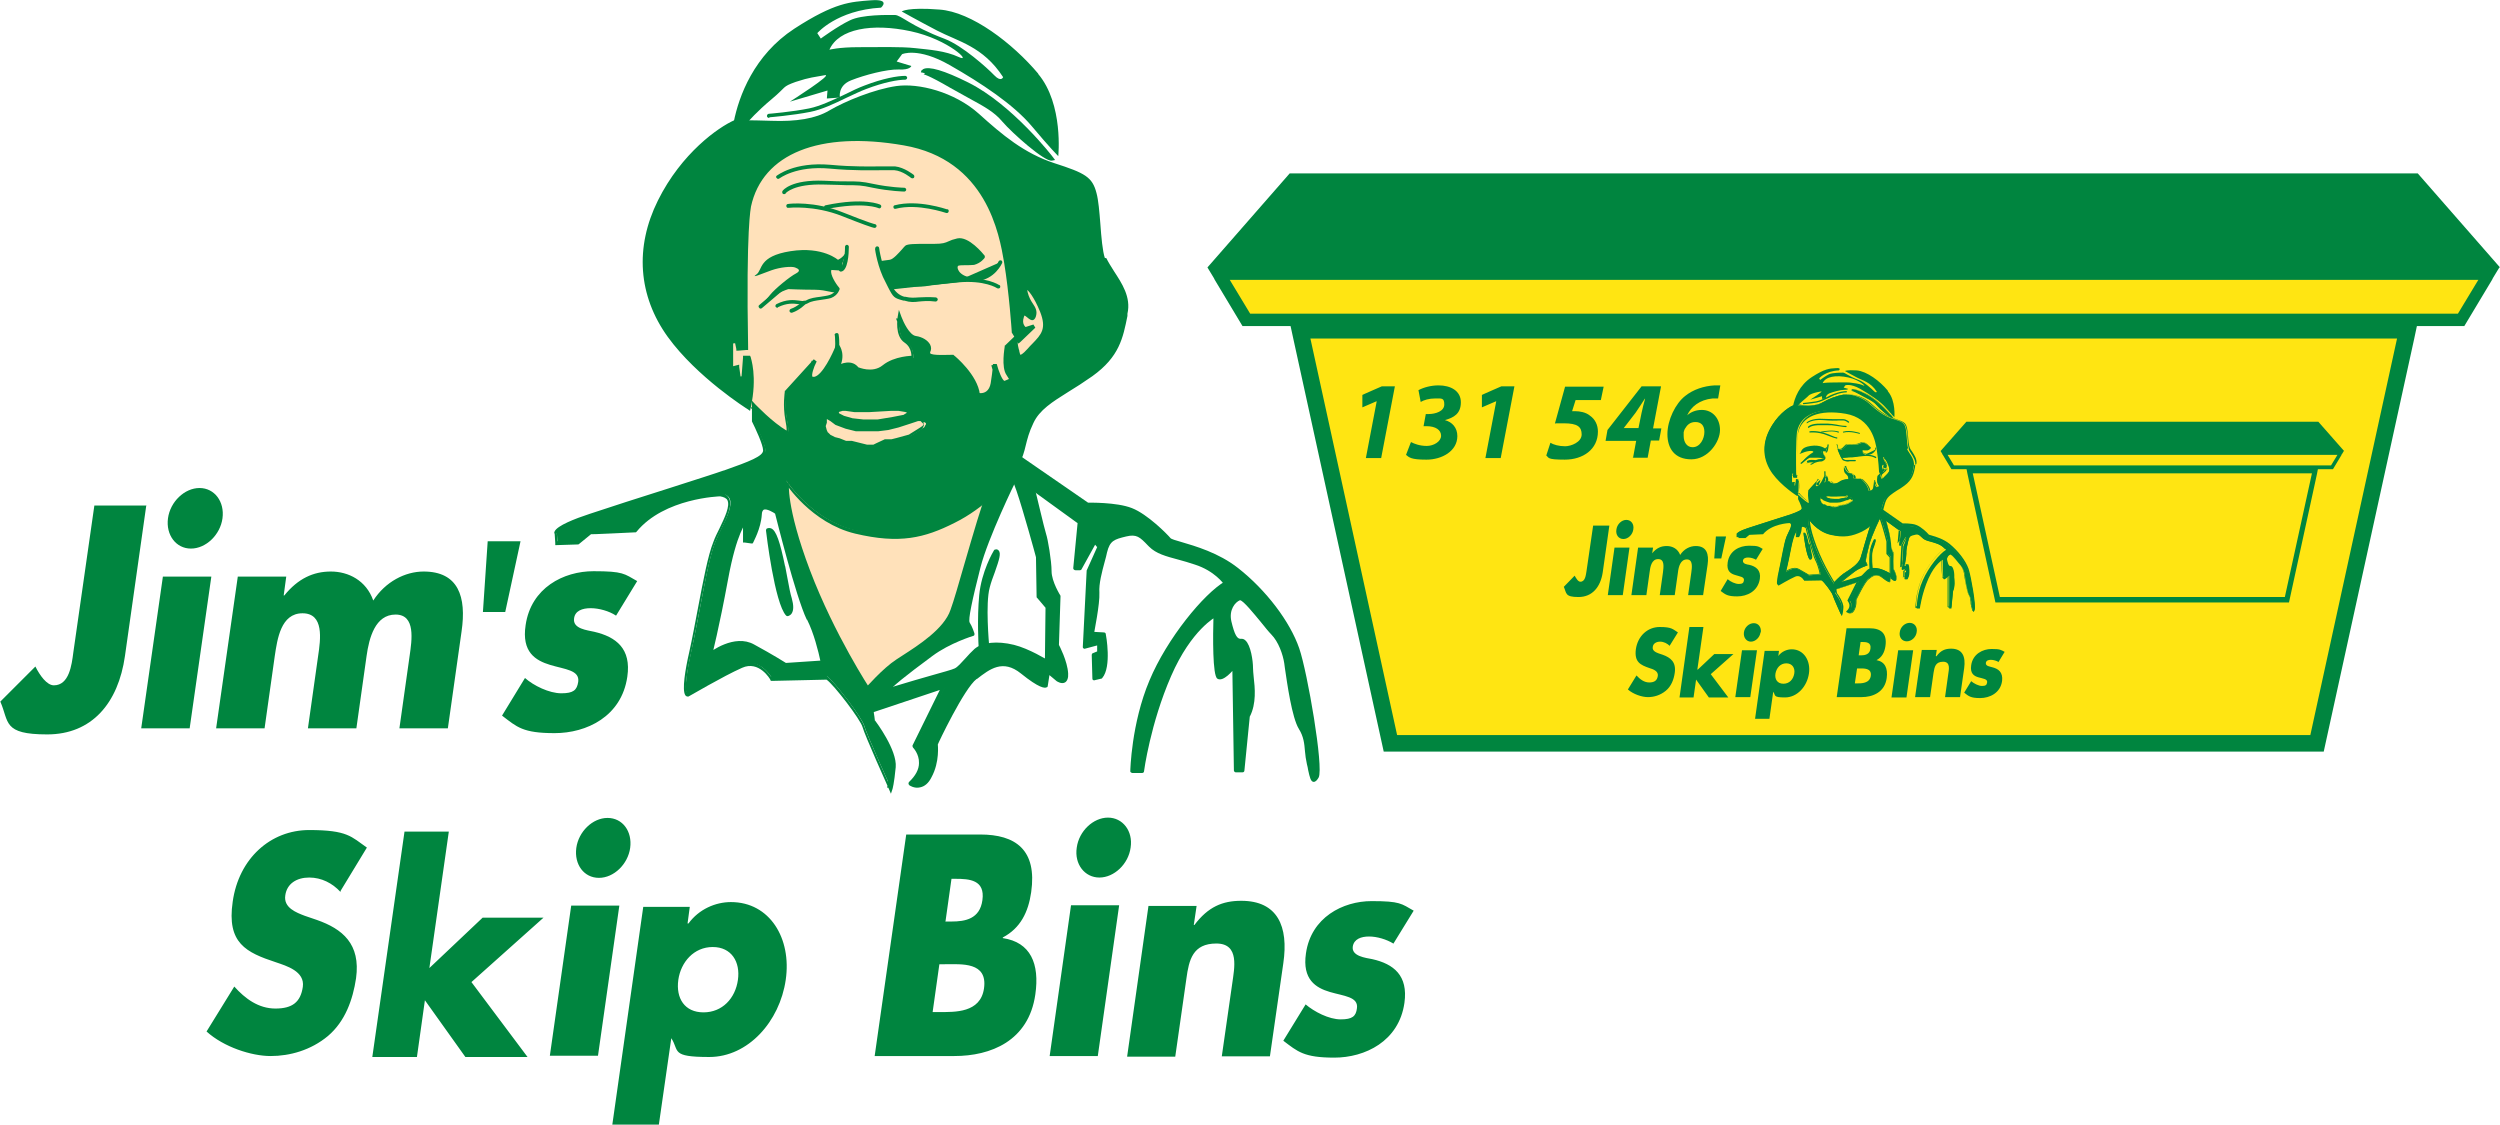 <svg xmlns="http://www.w3.org/2000/svg" id="Layer_1" version="1.1" viewBox="0 0 784.3 352.9"><defs><style>.st0{fill:#ffe512}.st2{fill:#00853f}</style></defs><path d="M725.5 231.4 752.9 105H410.3l27.4 126.4h287.8zM771.6 99.3l6.4-12.2H385.1l6.4 12.2h380.1z" class="st0"/><path d="M405.3 55.7c-.7.8-20.3 23.2-23.5 26.9h399.7c-3.2-3.6-22.8-26.1-23.5-26.9H405.3Z" class="st2"/><path d="M758.5 54.4H404.6l-25.8 29.5h405.5l-25.8-29.5ZM405.8 57h351.5l21.3 24.3h-394L405.8 57ZM784.3 83.9H378.8l2 3.3.3.6 8.7 14.5h383.3l8.7-14.5.3-.6 2-3.3Zm-398.5 3.9h391.7l-6.4 10.6H392.2l-6.4-10.6Z" class="st2"/><path d="M758.5 101H404.6l1.1 5.1c0 .1 28.4 129.7 28.4 129.7H729l28.4-129.6c0-.1 1.1-5.2 1.1-5.2Zm-347.4 5.2H752l-27.2 124.4H438.3l-27.2-124.4Z" class="st2"/><path d="m431.8 125.9-4.4 1.9v-3.9c-.1 0 6.1-2.7 6.1-2.7h4.1l-4.3 22.5h-4.8l3.4-17.8ZM442.7 138.7c.9.5 2.7 1.2 4.9 1.2s4.5-1.4 4.5-3.2-1.7-3-4.6-3h-.9l.7-3.8h.8c2.3 0 5-.9 5-3s-.8-1.9-2.8-1.9-3.6.5-4.6 1.1l-.7-3.7c1.7-.9 4-1.5 6.3-1.5 3.8 0 7 1.7 7 5.3s-2.2 4.8-5 5.6c2.3.6 3.9 2.4 3.9 5 0 4.7-4.8 7.4-9.7 7.4s-5.4-.7-6.4-1.5l1.5-3.9ZM469.3 125.9l-4.4 1.9v-3.9c-.1 0 6.1-2.7 6.1-2.7h4.1l-4.3 22.5H466l3.4-17.8ZM502.2 125.5h-7.9l-1.1 3.5h1c1.3 0 3.3.3 4.6 1.4 1.6 1.1 2.5 2.9 2.5 5 0 5.6-4.7 8.8-10.4 8.8s-4.9-.6-5.8-1.3l1.3-4c.9.6 2.7 1.1 4.6 1.1s5.2-1.3 5.2-3.7-1.3-3.5-5.6-3.5-1.9 0-2.8.1l3.2-11.6h12.1l-.9 4.3ZM512.3 143.7l1-5.4h-9.6l.6-3.4 10.7-13.7h6.1l-2.5 13.2h2.6l-.7 3.8h-2.6l-1 5.4h-4.7Zm1.7-9.3 1-4.9c.3-1.4.7-3 1.1-4.4h-.1c-1 1.6-1.9 2.9-2.9 4.4l-3.7 4.8h4.7ZM539.2 125h-1.9c-4.1.4-6.8 2.6-8 5.3 1.2-1.1 2.8-1.7 4.6-1.7 3.3 0 5.7 2.6 5.7 6.3s-3.7 9.2-9 9.2-7.5-3.5-7.5-7.9 2.5-9.6 5.6-12c2.5-2 5.8-3.1 9.2-3.3h1.8l-.7 4.1Zm-8.2 15.3c2.4 0 3.7-2.7 3.7-4.8s-1.1-3.1-2.8-3.1-2.6.9-3.3 2.1c-.2.3-.3.8-.4 1.1v1.2c0 1.9 1 3.5 2.8 3.5ZM567.3 170.8c-.4-1.9-.9-3.9-1.5-3.5 0 0 .8 7 1.9 8.2 0 0 .7 0 .2-1.5-.2-.6-.4-1.9-.7-3.2Z" class="st2"/><path d="M567.5 170.8c-.5-2.4-.9-3.5-1.3-3.7h-.4s-.1.1 0 .2c0 .3.8 7.1 2 8.3h.2s.2 0 .4-.3.2-.8 0-1.5c-.1-.4-.3-1.1-.4-2l-.2-1.1Zm.3 3.3c.2.7.1 1 0 1.1l-.1.1h.2c-.9-.9-1.6-6.2-1.9-8.1v.2c.3.1.7 1.3 1.1 3.4l.2 1.1c.2.9.3 1.7.4 2.1ZM579.7 192.1s1.1.8 1.9-.7c.8-1.5.6-3.2.6-3.2s2.6-5.5 3.8-6.5c1.3-1 2.7-2.1 4.6-.5 1.9 1.6 2.3 1.3 2.3 1.3l.2-1.4 1 .8s.9.6.8-.6c0-1.2-.9-2.7-.9-2.7v-4.8c.1 0-.7-1.4-.7-2.5s-.4-3.1-.5-3.6l-1.2-4.8s0-2.9-2.4-2.4c0 0 .4.9 1.1 2.8.7 1.9 1.9 6.5 1.9 6.5v3.9l1 1v5.3s-1.9-1.1-3.3-1.5c-1.5-.4-3-.3-3.7.4-.7.7-1.5 1.7-2 1.9-.5.2-3.3 1-5.7 1.7-2.4.7-3.7.9-3.7.9l.7 1.6 7.6-2.5-2.9 5.8s1.7 1.7-.4 3.6Z" class="st2"/><path d="M579.6 192.2s.5.4 1.1.2c.4 0 .8-.4 1.1-1 .8-1.5.6-3.2.6-3.3v.1s2.6-5.5 3.8-6.4c1.2-1 2.5-2 4.3-.5 1.8 1.4 2.3 1.5 2.5 1.3v-.1l.2-1.4s0 .1-.1.2h-.2l1 .8s.5.3.8.1c.2-.1.3-.4.3-.9 0-1.2-.9-2.8-.9-2.8v-4.8c.2 0 .1 0 .1-.1 0 0-.9-1.4-.9-2.4s-.4-3.2-.5-3.6c-.1-.4-1.2-4.7-1.2-4.8 0 0 0-1.5-.9-2.2-.5-.4-1-.5-1.8-.3 0 0-.1 0-.1.1v.2s.4.9 1.1 2.8c.7 1.9 1.9 6.5 1.9 6.5v3.9l.1.1.9 1v-.1 5.3-.2h.2s-1.8-1.1-3.3-1.5c-1.6-.4-3.1-.3-3.9.4l-.9.9c-.4.4-.8.9-1.1 1-.3.1-1.2.4-2.3.7-1 .3-2.3.7-3.4 1-2.3.7-3.6.9-3.7.9h-.1v.2l.7 1.6s.1.1.2.1l7.5-2.5h-.2v-.2l-2.9 5.8v.2s.6.6.6 1.5c0 .6-.3 1.2-1 1.8v.2Zm.7-3.7 2.9-5.8v-.2h-.2l-7.6 2.5s.2 0 .2.1l-.7-1.6v.2h-.1s1.4-.2 3.7-.9c1.1-.4 2.4-.7 3.4-1 1.1-.3 2-.6 2.3-.7.4-.2.7-.6 1.2-1.1l.9-.9c.6-.6 2-.7 3.5-.3 1.4.4 3.2 1.4 3.2 1.5h.2v-5.6l-.9-1v.1-3.9s-1.3-4.6-1.9-6.5c-.3-1-.6-1.7-.8-2.1 0-.2-.2-.4-.2-.5v-.1.1h-.1c.6-.1 1.1 0 1.5.3.7.6.8 1.9.8 1.9 0 .2 1 4.4 1.2 4.8.1.4.5 2.4.5 3.5s.9 2.6.9 2.6v-.1l-.2 4.8s.8 1.5.9 2.7c0 .3 0 .5-.1.5h-.4l-1-.8h-.2s-.1 0-.1.2l-.2 1.4v-.1s-.5 0-2.1-1.3c-2-1.6-3.6-.5-4.8.5-1.3 1-3.8 6.4-3.9 6.6v.1s.2 1.7-.6 3.1c-.2.4-.5.7-.9.8-.4 0-.8-.2-.8-.2v.2c.7-.7 1.1-1.4 1.1-2.1 0-1-.7-1.8-.7-1.8v.2Z" class="st2"/><path d="M589.9 162.3s-2.7 5.6-3.5 8.5c-.7 2.9-1.3 5.2-1 5.6.2.4.4 1 .4 1s-2.3.7-4.1 2c-1.8 1.3-4.2 3.1-4.6 3.8-.4.7-1.8-.4-1.8-.4s1.7-1.9 3-2.8c1.3-.9 4.7-2.7 5.4-5 .7-2.2 2.9-10.1 3.5-11.3.6-1.3 2.6-2.2 2.6-1.5Z" class="st2"/><path d="M589.8 162.2s-2.8 5.7-3.5 8.5c-1.1 4.3-1.2 5.4-1 5.7.2.4.4 1 .4 1v-.2h.1s-2.3.7-4.1 2l-.5.4c-1.8 1.3-3.8 2.8-4.1 3.5 0 0 0 .1-.2.1-.3 0-1-.3-1.3-.6v.2s1.7-1.9 3-2.8c.2-.1.4-.2.6-.4 1.6-1 4.2-2.7 4.9-4.7.3-.9.8-2.6 1.3-4.5.8-2.9 1.8-6.1 2.1-6.8.4-.9 1.8-1.7 2.2-1.6Zm-2.6 1.5c-.4.8-1.3 3.9-2.2 6.9-.5 1.8-1 3.6-1.3 4.4-.6 1.9-3.2 3.5-4.7 4.5-.2.2-.5.3-.6.4-1.3.9-3 2.8-3.1 2.8v.2c.1 0 1 .8 1.6.6.2 0 .3-.2.4-.3.3-.6 2.5-2.2 4-3.4l.5-.4c1.7-1.3 4-2 4-2h.1v-.1s-.2-.7-.5-1.1c-.1-.3.2-2.1 1.1-5.4.7-2.8 3.4-8.4 3.5-8.5 0-.2-.1-.4-.3-.4-.7-.1-2.1.8-2.6 1.8Z" class="st2"/><path d="M588.1 169.3s-1.2 2-1.4 4.3c-.2 2.3 0 5 0 5h.7s-.4-4.1 0-5.8c.4-1.6 1.4-3.6.7-3.5Z" class="st2"/><path d="M587.9 169.2s-1.2 2.1-1.4 4.4c-.2 2.3 0 5 0 5v.1H587.3c.1 0 .2-.2.2-.3 0 0-.4-4.1 0-5.6.1-.5.3-1 .5-1.5.4-1.2.6-1.8.4-2.1 0 0-.2-.1-.4 0h-.1Zm-.7 3.6c-.4 1.6 0 5.6 0 5.8 0-.1 0-.2.2-.2h-.7s.1 0 .1.1v.1s-.1-2.7 0-4.9c.2-2.2 1.4-4.2 1.4-4.2h-.1c0 .2-.2 1.1-.5 1.7-.2.5-.4 1-.5 1.5ZM590.2 160.2l6.7 4.7s2.8 0 4.3.5c1.5.6 3.4 2.5 3.7 2.9.3.4 3.9.8 6.7 3 2.7 2.1 5 5.2 5.9 7.8.9 2.6 2.4 11.6 1.9 12.5-.4.9-.5 0-.8-1.3-.3-1.2 0-2.3-.8-3.5-.7-1.2-1.3-5.4-1.4-6.4-.1-1-.6-2.2-1.3-3-.7-.7-2.7-3.6-3.3-3.4-.5.2-1.3 1-1 2.3.3 1.3.6 1.9 1.2 1.9s1 1.7 1 2.7.5 3-.3 4.7l-.5 5.3h-.7v-10.3c-.1 0-1.3 1.4-1.7 1.1-.4-.3-.3-6.1-.3-6.1s-2.4 1.2-4.5 5.9-2.7 9.4-2.7 9.4h-1s0-4.6 1.9-8.8c1.8-4.2 5.4-8.5 7.3-9.6 0 0-.9-1.3-3-2s-3.5-.8-4.4-1.7c-.9-.9-1.3-1.3-2.4-1-1.2.3-1.7.4-2 1.7-.3 1.3-.8 2.9-.7 4 0 1.1-.5 4-.5 4h1.1s.6 3.2-.3 4.2h-.7v-2.1l.5-.2v-1l-1.4.4.4-7.4 1.1-2.4-.4-.5-1.5 2.7h-.4l.4-4.5-7.3-5.3 1.2-1Z" class="st2"/><path d="m590.1 160.3 6.7 4.7h.1s2.8 0 4.2.5c1.4.6 3.3 2.5 3.6 2.8.1.2.4.3 1.2.5 1.4.4 3.6 1.1 5.5 2.5 2.7 2.1 5 5.1 5.9 7.7.9 2.7 2.3 11.6 1.9 12.4-.1.2-.2.2-.2.2s-.2-.5-.3-.9c0-.2 0-.4-.1-.6 0-.4-.1-.8-.2-1.2 0-.8-.2-1.5-.7-2.3-.6-1-1.1-4.4-1.3-5.8v-.5c-.2-1-.7-2.3-1.5-3.1-.2-.2-.6-.7-1-1.2-1.4-1.7-2-2.5-2.5-2.3-.6.2-1.4 1.1-1.1 2.5.2 1.1.6 2.1 1.4 2h.1c.3.3.6 1.6.6 2.4v.9c.1 1.1.3 2.5-.3 3.7l-.5 5.3s0-.2.2-.2h-.7c.1 0 .2 0 .2.2v-10.3c-.1 0-.2-.2-.3-.2h-.2c-.5.6-1.1 1.2-1.3 1.1-.2-.3-.3-3.2-.2-5.9v-.2h-.2s-2.5 1.3-4.6 6c-2.1 4.7-2.7 9.4-2.7 9.4s0-.2.2-.2h-1 .1v.1s0-4.6 1.8-8.7c1.8-4.4 5.5-8.5 7.2-9.5v-.2s-.9-1.4-3.1-2.1c-.6-.2-1.1-.3-1.6-.5-1.2-.3-2.1-.6-2.7-1.2h-.1c-.8-.9-1.3-1.4-2.5-1.1-1.2.3-1.8.5-2.1 1.8 0 .3-.1.6-.2.9-.3 1.1-.6 2.3-.5 3.2 0 1.1-.5 3.9-.5 3.9v.2H598h-.2c.2.8.4 3.2-.3 4h.1-.7c0 .1.1.1.2.2v.1-2.3s-.1.2-.2.2l.5-.2s.1 0 .1-.2v-1.2h-.2l-1.4.4h.2v.2l.4-7.4 1.1-2.4v-.2l-.4-.5H596.9l-1.5 2.7h.2-.4.1v.1l.4-4.5v-.2l-7.3-5.3V160.8l1.2-1h-.2Zm-1.2 1.1 7.3 5.3v-.2l-.4 4.5v.1h.7l1.5-2.7H597.7l.4.5v-.2l-1.1 2.4-.4 7.4v.2h.2l1.4-.4h-.2v-.2 1s0-.1.1-.2l-.5.2s-.1.1-.1.2v2.3s0 .1.1.1H598.5v-.2c.9-1.1.4-4.2.3-4.3 0 0 0-.1-.2-.2h-1.1.1v.2c0-.1.6-2.9.5-4 0-.8.2-2 .5-3.1 0-.3.2-.6.2-.9.3-1.2.7-1.3 1.9-1.6 1-.3 1.3 0 2.1.9h.1c.7.8 1.6 1.1 2.9 1.4.5.1 1 .3 1.5.5 2 .6 2.9 1.9 2.9 1.9V172c-2.1 1.2-5.7 5.6-7.4 9.7-1.8 4.2-1.9 8.8-1.9 8.9v.1h1.1s.2 0 .2-.2c0 0 .6-4.7 2.7-9.3 2-4.6 4.4-5.8 4.4-5.8h-.2v-.2c0 2.2 0 5.9.4 6.2.5.4 1.5-.8 1.8-1.1h-.2c-.1 0-.1 0-.1-.2v10.3c.1.1.2.2.3.2h.7s.2 0 .2-.2l.5-5.3c.6-1.3.5-2.8.4-3.9v-.8c0-.7-.2-2.2-.8-2.7-.2-.1-.3-.2-.4-.1-.4 0-.7-.4-1-1.7-.3-1.1.4-1.9.9-2.1.3 0 1.4 1.4 2.1 2.2.4.5.8.9 1 1.2.7.7 1.1 2 1.3 2.9v.5c.3 1.5.8 4.9 1.4 6 .5.7.5 1.4.6 2.2 0 .4 0 .8.2 1.2 0 .2 0 .4.1.6.2.7.2 1.1.5 1.1.2 0 .4-.2.5-.5.5-1-1.1-10.3-1.9-12.7-.9-2.6-3.3-5.7-6-7.9-1.9-1.5-4.2-2.2-5.6-2.6-.5-.1-1-.3-1-.4-.3-.4-2.2-2.3-3.8-2.9-1.5-.6-4.2-.5-4.4-.5h.1l-6.7-4.7h-.2l-1.2 1V160.8ZM593.6 130.9s-3.9-5.1-8.3-7.3c-4.3-2.2-4.4-1.2-4.4-1.2s0-.2 2.8 1.3c2.8 1.6 4 2.1 5.1 3.4 1.1 1.3 4.1 3.8 4.7 3.7Z" class="st2"/><path d="M593.7 130.8s-4-5.2-8.3-7.3c-2.4-1.2-3.9-1.6-4.4-1.3-.2.1-.2.3-.2.3h.4c0 .1-.1.2-.1.2s.4 0 2.7 1.3l1.7.9c1.7.9 2.6 1.4 3.4 2.4.9 1.1 4.1 3.9 4.8 3.8h.3l-.2-.3Zm-4.6-3.8c-.9-1-1.8-1.5-3.5-2.5l-1.7-.9c-2.7-1.5-2.9-1.4-3-1.4s0 .1 0 .1h.4s.4-.6 4.1 1.3c4.2 2.1 8.1 7.2 8.2 7.2v-.3h.1c-.4 0-3.3-2.2-4.5-3.7Z" class="st2"/><path d="M592.2 122.5c-2.5-3-6.5-6-9.7-6.3-3.2-.2-3.7.2-3.7.2s1.4.8 3.5 1.9c2 1.1 4.5 1.5 6.5 4.6 0 0-.2.5-.9-.2s-3.1-2.9-4.8-3.5c-3.4-1.3-4.3-2.3-4.9-2.3s-3.2 0-4.4.5c-1.2.6-2.8 1.8-2.8 1.8l-.3-.5s1.9-2.3 6.2-2.5c0 0 1-.9-1-.7-2 .1-3.5.2-7.5 2.8-4 2.6-5.4 6.6-5.9 9.1h1.4s.8-1 2.3-2.2c1.5-1.2 1-1.2 2.3-1.7 1.4-.5 1.9-.5 2.8-.7 1-.2-3.4 2.6-3.4 2.6l3.7-1.1v.8h1.2s-.2-1.1 1.1-1.7c1.3-.5 3.5-1.1 4.7-1.1 1.2 0 1.2-.3 1.2-.3l-1.4-.4.5-.7s1.5-.7 4.7 1.1c3.1 1.8 6.3 3.9 8.1 6 1.8 2.1 2.6 2.9 2.6 2.9s.5-5.1-2-8.1Zm-7.7-1.6c-1.3-.6-2.9-.7-4.3-.9-1.4-.1-3.5 0-5.5 0s-2.9.2-2.9.2c.9-2.1 4.2-2.6 8-1.8s6 3.2 4.7 2.5Z" class="st2"/><path d="M565.9 126.8s2.3-.2 4-.5c1.1-.2 2.4-.8 3.6-1.4.7-.3 1.3-.6 1.9-.9 1.7-.7 3.1-.9 3.8-.9.1 0 .2 0 .2-.2s0-.2-.2-.2c-.7 0-2.2.2-4 .9-.6.2-1.2.5-1.9.9-1.2.6-2.4 1.2-3.5 1.4-1.7.3-3.9.5-4 .5-.1 0-.2.1-.2.2s.1.2.2.2ZM566.9 132.8s1.6-1.3 5-1c2.3.2 4 .2 5.1.1h1.2c.8 0 1.6.7 1.6.7h.3v-.3s-.9-.8-1.8-.8H577c-1.1 0-2.7 0-5-.1-3.6-.3-5.2 1.1-5.2 1.1v.3h.3ZM567.5 134.2s.8-.9 3.7-.8h2.2c1.1 0 1.4 0 2.6.2 1.7.3 3.1.4 3.1.4.1 0 .2 0 .2-.2 0-.1 0-.2-.2-.2s-1.4 0-3-.4c-1.1-.2-1.5-.2-2.6-.3h-2.2c-3.2-.1-4 .9-4.1 1v.3h.3ZM567.8 135.7s2.5-.3 5.2.8c1.8.7 3 1.1 3.2 1.1.1 0 .2 0 .2-.2s0-.2-.2-.2-.4 0-3-1.1c-2.8-1.1-5.3-.9-5.4-.8-.1 0-.2.1-.2.2s.1.2.2.2ZM583.4 135.8c-.1 0-2.9-1-5.1-.4-.1 0-.2.1-.1.2 0 .1.1.2.2.1 2.1-.5 4.9.4 4.9.4s.2 0 .2-.1 0-.2-.1-.2Z" class="st2"/><path d="M576.8 135.4s-1.5-.7-5.4 0c-.1 0-.2.1-.1.2 0 .1.1.2.2.1 3.7-.8 5.1 0 5.1 0h.3v-.3ZM572.7 140.8s-1.5-1.4-4.7-.9c-3.2.5-2.7 1.8-3.3 2.3-.6.4.6 0 1.5-.4.9-.3 2-.4 2.3-.3.4.1.6.3 0 .6s-2 1.5-2.5 2.1c-.5.6-.9 1.1-.9 1.1s1-1.1 2.7-1.7h2.6c1.2 0 1.9.4 2.1.2.2-.3-.2-.9-.5-1.1-.2-.2-.1-.6-.1-.6h-.4v-.5h1.5v-.6l.5-1.3s-.2.6-.9.9Z" class="st2"/><path d="M566.7 145.4c.9-.4 1.5-.4 2-.3h1c.3-.2.8-.2 1.2-.3.4 0 .7 0 1-.2.7-.3.8-.8.8-.9v-.2c-.4-.4-.9-1.3-.8-1.7v-.5c-.2-.2-.7 0-.9 0s0 .1 0 .1l-.4 1.4v.2h.2l1.3.2h.3l-.1-.3-.5-1.3-.3-.7v.7l-.2.6c0 .1 0 .2.2.2.1 0 .2 0 .2-.2v-.6h-.3l.5 1.3.2-.3-1.3-.2.2.2.4-1.4h-.1.5v.1c-.2.7.8 1.9.9 2.1v-.2s-.1.4-.6.6c-.2 0-.6.1-.9.2-.5 0-1 .1-1.4.3-.2.1-.4 0-.7 0-.5 0-1.2-.2-2.2.3 0 0-.1.2 0 .3 0 0 .2.1.3 0Z" class="st2"/><path d="M569.2 144.8s-.5.5-1.1.7c-.1 0-.2.1-.1.2 0 0 .1.2.2.1.7-.2 1.3-.8 1.3-.8v-.3h-.3ZM565.2 145.5l2.3-1.9v-.3h-.3l-2.3 1.9v.3h.3ZM573.4 139.9s.2 1.2-.4 1.7M576.3 139.7s.3 1.9 1 3.3l.2.4c.5 1 .6 1.1 1.5 1.3.6.2 1 .1 1.4 0h1.6c.1 0 .2 0 .2-.2 0-.1 0-.2-.2-.2h-3q-.8-.2-1.3-1.1l-.2-.4c-.8-1.4-1-3.2-1-3.2 0-.1-.1-.2-.2-.2s-.2.1-.2.2Z" class="st2"/><path d="M588.5 143.3s-1.3-.9-4.1-.6c-1.3.1-2.1.2-2.6.3-.6 0-.9.1-1.2.1-.6 0-2.6.1-2.7.1-.1 0-.2 0-.2.2 0 .1 0 .2.2.2s2-.1 2.6-.1.6 0 1.3-.1c.5 0 1.3-.2 2.6-.3 2.6-.3 3.8.5 3.9.6h.3v-.3Z" class="st2"/><path d="M588.5 141s-.6 1.5-2.3 1.7c-1.7.2-2.2-1-2-1.4.2-.4 1.1 0 1.7-.2.6-.2.9-.6.9-.6s-1.5-1.8-2.5-1.6c-1 .2-.9.6-2.3.6s-2.5 0-2.8.2c-.2.2-1.1 1.3-1.6 1.4-.5 0-.9.1-.9.1l1.1 2.4 6.8-.7" class="st2"/><path d="M588.3 140.9s-.6 1.4-2.2 1.5c-1 0-1.5-.3-1.6-.5-.2-.2-.2-.5-.2-.6 0-.1.4 0 .7 0h.9c.7-.2 1-.7 1-.7v-.2c-.2-.2-1.6-1.9-2.7-1.7-.4 0-.6.2-.9.3-.3.1-.6.3-1.4.3h-.6c-1.3 0-2 0-2.3.2l-.3.3c-.3.3-.9 1-1.2 1-.5 0-.9.1-.9.1h-.1v.2l1.1 2.4s.1.1.2.1l6.8-.7c.1 0 .2-.1.2-.2s-.1-.2-.2-.2l-6.8.7s.2 0 .2.1l-1.1-2.4v.2h-.1s.3 0 .9-.1c.4 0 .9-.6 1.4-1.2.1-.1.2-.3.3-.3.2-.1 1.2-.1 2-.1h.6c.9 0 1.2-.1 1.5-.3.2 0 .4-.2.8-.3.7-.2 1.9 1.1 2.3 1.5v-.2s-.2.4-.8.5h-.8c-.5 0-.9 0-1.1.3 0 .3 0 .6.2.9.2.3.8.8 2 .7 1.8-.2 2.5-1.7 2.5-1.8v-.3c-.1 0-.2 0-.3.1ZM573.3 139.5c0 1-.2 2-.4 2.1-.1 0-.2.1-.2.2s.1.2.2.2c.6 0 .7-1.7.8-2.4 0-.1 0-.2-.2-.2-.1 0-.2 0-.2.2ZM572.3 148.1s.1 1.5-.1 2.2c0 .1 0 .2.1.2 0 0 .2 0 .2-.1.3-.9.2-2.3.2-2.4 0-.1-.1-.2-.2-.2s-.2.1-.2.2Z" class="st2"/><path d="M598.6 140.6c-.4-1.3-.4-4.9-.8-6.4s-1-1.9-4-2.8c-3-1-5.1-2.7-7.5-4.9-2.4-2.1-5.8-3-7.9-2.7-2.1.3-4.9 1.4-6.5 2.4-1.6 1-3.9 1.1-5.8 1h-3.6c-1.7.7-5.2 3.3-7.4 7.8-2.2 4.4-1.9 9.2 1 13.2s7.8 7 7.8 7c.7-3.1 0-4.9 0-4.9h-.4v2h-.6v-1.1c-.1 0-.7.1-.7.1v-2.7h.5l.1.7h.7c-.2-12.3.3-14 .3-14 1.2-5.5 7-7.5 15.2-6.1 8.1 1.4 9.5 8.6 10 11.6s.7 6.8.7 6.8l.5.9 1.5-1.4-.9.3s-.6-.4-.3-1.3 1 .7 1.2 0c.2-.8-.5-1-.8-2.2-.3-1.2.7-.3 1.6 1.8.8 2.1-.1 2.6-1.3 3.8-1.1 1.3-1 .4-1.2 0-.1-.4-.1-1.1-.1-1.1l-.9.9s-.4 1.9.2 2.7c.5.7.2.5-.3.8-.5.3-1-1.8-1-1.8s0 .4-.2 1.8-1.5 1.1-1.5 1.1c-.2-1.9-2.4-3.7-2.4-3.7-1.5 0-2.7 0-2.4-.5.3-.6-.4-1.2-1.3-1.3-.9-.1-1.6-2-1.6-2s-.3 1.7.6 2.3c.9.6.7 1.6.7 1.6s-1.8 0-2.9.9c-1.1.9-2.6.2-2.6.2-.7-1-2 0-2 0 .7-1.3 0-2.1 0-2.1s-1.2 3-2.2 3.2c-1 .2 0-1.8 0-1.8l-2.8 3.1s-.2 1.3 0 2.7c.3 1.5 0 1.3 0 1.3-1.6-1-3.2-2.7-3.2-2.7v1.5s1.1 2.1 1.1 2.9-2.7 1.7-4 2.1c-1.3.4-9.5 3-13.1 4.2-3.5 1.2-3.3 1.7-3.3 1.7v1h2.1l1.2-1 4.4-.2c2.8-3.4 8.4-3.5 8.4-3.5 2.1.3.3 2.7-.5 4.7s-1.5 6.8-2.4 10.8c-.9 4-.4 4.1-.4 4.1s3.4-2 5.3-2.8c1.8-.8 3 1.3 3 1.3h5.4c.8.4 3.4 3.9 3.6 4.7.2.8 2.6 6.1 2.6 6.1s.1-.4.3-2.1c.2-1.6-2-4.4-2-4.4l-.5-3.1s-3.5-5.3-5.9-11.7c-2.4-6.4-2.1-8.7-2.1-8.7s2.4 3.8 6.7 4.9c4.3 1 6.7.4 9.6-1 3-1.5 5.3-4 6.1-5.5.8-1.5.6-2.3 1.5-4.2.9-1.9 3.2-2.7 5.8-4.7 2.7-1.9 3-3.8 3.4-6 .4-2.2-1.6-4.1-2.1-5.3Zm-28.8 35.3c.7 1.3 1.1 3.1 1.4 4.3l-3.7.3s-1.3-.8-3.1-1.8-4.2.8-4.2.8.7-2.6 1.6-7.4c.9-4.8 1.8-5.7 1.8-5.7v1.9h.7s.7-1.2.8-2.6c0-1.4 1.7-.2 1.7-.2s2 8.1 3.1 10.4Zm2.7-20.3h.1c0-.1.4-.3.4-.3h1.3c0 .1 1.4.1 1.4.1h2.1c0-.1.8-.1.8-.1h.8c0 .1.3.3.3.3h.1c0 .1-.1.2-.1.2l-.4.3-1.1.2-1.5.3h-2.5c0-.1-.9-.4-.9-.4l-.5-.3v-.3c-.1 0-.1-.1-.1-.1Zm8.7 1.3v.3c-.1 0-.5.3-.5.3l-1 .6-1.3.4h-.5c0 .1-.6.1-.6.1l-.9.4h-.2c0 .1-.4.1-.4.1h-.9c0-.1-1-.4-1-.4h-.6l-.6-.3h-.5c0-.1-.5-.4-.5-.4l-.3-.3v-.3c-.1 0-.3-.5-.3-.5v-.4c.1 0 .1-.1.1-.1v-.3h.1c0-.1.1-.1.1-.1l.4.2.5.4 1 .4 1 .3h3.2c0-.1 1-.4 1-.4l1.1-.4h.4c0-.1.4-.3.4-.3h.5c0 .1.2.4.2.4Z" class="st2"/><path d="M598.8 140.6c-.2-.7-.3-2-.4-3.3 0-1.2-.2-2.3-.4-3-.4-1.6-1.1-2-4.1-3-3-1-5.1-2.8-7.4-4.8-2.4-2.2-5.9-3-8.1-2.7-2.2.3-5 1.5-6.6 2.4-1.3.8-3.2 1.1-5.7 1h-3.6c-1.6.7-5.2 3.2-7.5 7.9-2.3 4.6-1.9 9.3 1 13.4 2.9 4 7.8 7.1 7.8 7.1h.2v-.1c.7-3.1 0-4.9 0-5 0-.1-.1-.1-.1-.1h-.5v.2l-.2 2 .2-.2h-.4l.2.2v-1.1c-.1 0-.2-.2-.2-.2h-.2l-.6.2.2.2V149l-.2.2h.5l-.2-.2v.7c.1 0 .2.2.2.2H563.8v-.2c-.2-11.9.3-13.8.3-13.9 1.1-5.2 6.7-7.4 14.9-6 8.1 1.4 9.4 8.7 9.8 11.5.5 3 .7 6.7.7 6.8l.5.9v.2c.1 0 .3-.2.3-.2l1.5-1.4-.2-.3-.9.3h.2s-.5-.3-.2-1v-.1s.2.1.3.2c.2.2.4.3.6.2.2 0 .3-.3.3-.4.1-.5 0-.9-.3-1.2-.2-.3-.4-.6-.5-1.1v-.3c.2 0 .8.7 1.3 2.2.7 1.7.1 2.2-.7 3.1l-.5.5c-.5.6-.7.6-.7.6v-.5c-.1-.4-.1-1-.1-1.1v-.5l-.3.3-.9.9s-.4 2 .2 2.8c.2.3.2.4.2.4h-.1s-.2 0-.4.2c-.2 0-.6-.9-.7-1.7h-.4s0 .5-.2 1.9c0 .4-.2.7-.4.8-.4.2-.8.1-.8.1l.2.2c-.2-1.9-2.4-3.7-2.5-3.8-.6 0-2 .1-2.2-.1.1-.2.1-.5 0-.8-.2-.4-.7-.7-1.4-.8-.6-.1-1.2-1.4-1.4-1.9l-.2-.7v.7c-.1 0-.4 1.8.6 2.5.8.5.7 1.4.7 1.4l.2-.2s-1.9 0-3 .9c-1 .8-2.4.2-2.4.2-.6-.8-1.7-.4-2.3 0l.3.3c.8-1.4 0-2.3 0-2.4l-.2-.3v.3c-.4.8-1.4 2.9-2.2 3.1h-.2c-.1-.2.1-.9.4-1.5s-.3-.2-.3-.2l-2.8 3.1s-.2 1.3 0 2.8c.2.9 0 1.1 0 1.1h.1c-1.6-.9-3.1-2.6-3.1-2.6l-.3-.4v2c.3.6 1.1 2.2 1.1 2.8s-1.3 1.1-3.8 2c-.6.2-2.8.9-5.3 1.7-2.8.9-6 1.9-7.8 2.5-1.4.5-3.2 1.2-3.4 1.7v1.3h2.2l1.2-1h-.1l4.4-.2c2.7-3.3 8.2-3.5 8.2-3.5.4 0 .6.2.7.4.3.6-.3 1.7-.8 2.8-.2.4-.4.9-.6 1.3-.5 1.3-1 3.8-1.5 6.4-.3 1.5-.6 3-.9 4.4-.4 1.6-.7 3.7-.4 4.2 0 0 .1.1.2.1 0 0 3.4-2 5.2-2.8 1.7-.7 2.7 1.1 2.8 1.2s0 .1 0 .1h.2l5.4-.1h-.1c.8.5 3.3 3.9 3.5 4.7.2.8 2.5 5.9 2.6 6.1l.2.4.2-.5s.2-.5.3-2.1c.2-1.7-1.9-4.5-2-4.6l-.5-3s-3.5-5.3-5.9-11.7c-2.4-6.3-2.1-8.6-2.1-8.6h-.4c0 .1 2.5 4 6.9 5 4.3 1 6.8.4 9.8-1 2.8-1.4 5.3-3.9 6.2-5.6.4-.8.6-1.4.7-2 .2-.6.3-1.3.7-2.2.6-1.3 1.9-2.1 3.4-3.1.7-.4 1.5-.9 2.3-1.5 2.6-1.9 3-3.8 3.4-5.9v-.2c.4-1.6-.6-3-1.3-4.1-.3-.5-.6-.9-.7-1.3Zm1.7 5.3v.2c-.5 2.2-.8 3.8-3.3 5.7-.8.6-1.6 1.1-2.3 1.5-1.7 1-3 1.8-3.6 3.2-.4 1-.6 1.7-.8 2.3-.2.6-.3 1.2-.7 1.9-.9 1.6-3.3 4-6.1 5.4-3 1.5-5.2 2-9.5 1-4.2-1-6.6-4.8-6.6-4.8l-.3-.6v.6c-.1 0-.5 2.4 2 8.8 2.4 6.4 5.9 11.7 5.9 11.7l.5 3s2.1 2.8 2 4.3c-.1 1.6-.3 2-.3 2h.4s-2.4-5.3-2.6-6.1c-.2-.9-2.9-4.3-3.7-4.9h-5.4c0 .1.2.2.2.2s-1.3-2.2-3.3-1.3c-1.8.8-5.2 2.8-5.3 2.8h.1s-.3-.5.4-3.9c.3-1.4.6-2.9.9-4.4.5-2.6 1-5.1 1.5-6.4.2-.4.4-.9.6-1.3.6-1.2 1.2-2.4.8-3.1-.2-.3-.5-.5-1-.6-.2 0-5.7.2-8.5 3.6h.1l-4.4.2-1.2 1h.1-2l.2.2v-1s.2-.5 3.2-1.5c1.9-.6 5-1.6 7.8-2.5 2.5-.8 4.7-1.5 5.3-1.7 2.5-.9 4.1-1.6 4.1-2.3s-1-2.7-1.1-3v-1.4h-.3c0 .2 1.6 1.9 3.2 2.8h.3c.2-.1.3-.4 0-1.4-.3-1.4 0-2.7 0-2.7l2.8-3-.3-.2c-.2.3-.7 1.5-.4 1.9 0 .1.3.2.6.2 1.1-.2 2.2-3 2.4-3.3h-.3s.6.9 0 2l.3.3s1.2-.8 1.7 0c0 0 1.6.7 2.8-.2 1-.8 2.7-.8 2.8-.8h.2v-.2s.2-1.2-.8-1.8c-.8-.5-.5-2.1-.5-2.1h-.4c0 .2.7 2 1.7 2.2.5 0 1 .3 1.1.6v.4c-.1.2 0 .4 0 .5.2.4 1 .4 2.5.3h-.1s2.2 1.8 2.4 3.5c0 .1.1.2.1.2s.6.1 1.1-.2c.3-.2.5-.6.6-1.1.2-1.4.2-1.9.2-1.9h-.4c.1.4.5 1.7 1 2h.4c.1 0 .2-.1.3-.1.1 0 .3 0 .3-.2s0-.3-.3-.7c-.4-.6-.2-2-.1-2.5l.9-.8h-.3c0-.1 0 .6.2 1v.2c0 .2.1.5.4.6.3 0 .6-.1 1.1-.7l.5-.5c.9-.9 1.6-1.7.8-3.5-.5-1.3-1.3-2.6-1.8-2.4-.3.1-.2.6-.2.8.1.6.4.9.6 1.2.2.3.4.6.3.9v.1s-.2-.1-.2-.2c-.2-.2-.4-.3-.6-.3-.2 0-.3.3-.3.4-.3.8.1 1.3.4 1.5l.9-.3-.2-.3-1.5 1.4h.3l-.5-.8s-.2-3.7-.7-6.7c-.5-2.8-1.8-10.3-10.1-11.8-8.5-1.5-14.2.9-15.4 6.3 0 0-.5 1.9-.3 14l.2-.2h-.7l.2.2v-.7c-.1 0-.2-.2-.2-.2h-.2l-.5.1h-.2v3.1h.2l.6-.2-.2-.2v1.1c.1 0 .2.2.2.2h.2l.4-.1h.2v-.2l.2-2-.2.2h.4-.2c0-.1.6 1.6 0 4.6h.3c0-.2-4.9-3.2-7.7-7.1-2.8-3.9-3.2-8.5-.9-13 2.3-4.5 5.8-7 7.3-7.7s1.7 0 3.5 0c2.5.1 4.5-.3 5.9-1.1 1.5-.9 4.3-2 6.4-2.3 2-.3 5.5.5 7.8 2.6s4.5 3.9 7.5 4.9c3 1 3.5 1.3 3.9 2.7.2.7.3 1.8.4 2.9.1 1.3.2 2.7.5 3.4.1.4.4.9.8 1.4.7 1.1 1.6 2.4 1.3 3.9Z" class="st2"/><path d="M569.6 176c.6 1.3 1.1 3 1.3 4.2l.2-.2-3.7.3h.1s-1.3-.8-3.1-1.8c-1.9-1.1-4.3.8-4.4.8l.3.2s.7-2.7 1.6-7.4c.9-4.6 1.8-5.6 1.8-5.6h-.3v2H564.4s.8-1.3.8-2.7c0-.2 0-.4.2-.5.3-.1.9.2 1.2.5h-.1c0 .2 2 8.1 3.1 10.3Zm-2.8-10.7s-1-.8-1.6-.5c-.3.1-.4.4-.4.8 0 1.3-.8 2.6-.8 2.6h.2l-.7-.2.2.2v-2.4l-.3.3s-1 1-1.9 5.8c-.9 4.7-1.5 7.4-1.6 7.4v.5c-.1 0 .3-.3.3-.3s2.3-1.8 4-.8c1.8 1 3.1 1.8 3.1 1.8l3.7-.3h.2v-.2c-.3-1.2-.7-2.9-1.4-4.3-1.1-2.2-3.1-10.3-3.1-10.4v-.1ZM572.7 155.8h.1c0-.1 0 0 0 0h.4v-.1h.4l.9.1h1.4l2.2-.1h.7l.8.1.3.1h.1v-.3h-.1v.1l-.4.3-1.1.2-1.5.3h-1.4l-1.1-.1-.9-.2-.5-.2-.1-.2Zm-.4.1v.3h.2l.5.3.9.3h1.1v.1h1.4l1.5-.3 1.1-.3.4-.3h.1c0-.1.1-.3.1-.3h-.1c0-.1-.1-.3-.1-.3h-.3v-.1l-.8-.1h-.8l-2.2.1h-1.4l-.9-.1h-.5l-.4.1h-.1v.4Z" class="st2"/><path d="M581.1 156.8v.3c-.1 0 0 0 0 0l-.4.3-1 .6-1.3.4-.5.1h-.6l-.9.4-.3.1h-.8l-.5-.1-1-.3h-.6l-.6-.2h-.5v-.1l-.5-.3-.3-.2-.1-.2-.1-.5c0 .1.1-.3.1-.3v-.4c0 .1.1 0 .1 0h-.1.1-.1l.4.2.5.4 1 .4 1 .3h2.2l1-.1 1-.3 1.1-.4h.4c0-.1.4-.3.4-.3h.4-.1.1l.3.3c0-.1 0 0 0 0Zm.3-.2-.3-.3h-.1v-.2h-.5l-.4.1h-.4c0 .1-1.1.5-1.1.5l-1 .2-1 .1h-2.1l-1-.2-1-.4-.5-.4-.4-.3h-.3l-.1.2v.4c0 .1 0 0 0 0v.4h-.1l.1.6v.3h.1l.3.3.5.3h.5v.1l.6.3h.6l1 .2h.5v.1h.9l.2-.1.9-.4h.6l.5-.1 1.3-.4 1-.6.4-.3v-.3h.1V156.4ZM504.9 164.8l-2.1 14.8c-.7 4.6-3.3 7.7-7.6 7.7s-3.7-1.2-4.6-3.2l3.4-3.5c.5.9 1.1 1.9 1.8 1.9 1.5 0 1.7-2 1.9-3.2l2.1-14.4h5.1ZM509.1 186.7h-4.7l2.1-14.9h4.7l-2.1 14.9Zm3.3-20.6c-.2 1.6-1.6 3-3.1 3s-2.5-1.3-2.2-3c.2-1.6 1.6-3 3.1-3s2.5 1.3 2.2 3ZM518.3 173.6c1.4-1.7 2.8-2.3 4.6-2.3s3.5.9 4.2 2.8c1.2-1.9 3.1-2.8 4.9-2.8 3.4 0 4.2 2.5 3.7 5.9l-1.4 9.5h-4.7l1-7.1c.2-1.5.6-4.1-1.4-4.1s-2.6 2.3-2.8 4.1l-1 7.1h-4.7l1-7.1c.2-1.7.6-4.2-1.5-4.2s-2.5 2.5-2.7 4.2l-1 7.1h-4.7l2.1-14.9h4.7l-.3 1.9ZM541.5 168.3l-1.5 6.9h-2.2l.5-6.9h3.2ZM550.9 175.6c-.7-.4-1.6-.7-2.5-.7s-1.5.3-1.6 1c-.1 1 1.3 1.2 2 1.3 2.1.5 3.7 1.7 3.3 4.4-.6 3.9-4 5.5-7.1 5.5s-3.7-.6-5.2-1.7l2.2-3.7c.9.8 2.4 1.5 3.5 1.5s1.5-.3 1.6-1.1c.2-1.2-1.3-1.2-2.7-1.7-1.4-.4-2.8-1.2-2.4-3.9.5-3.7 3.7-5.3 6.7-5.3s3 .3 4.3 1l-2.1 3.4ZM617.1 132.7c-.2.2-6.4 7.3-7.3 8.4h124.8c-1-1.1-7.1-8.1-7.3-8.4H617.2Z" class="st2"/><path d="M727.4 132.3H616.9l-8.1 9.2h126.6l-8.1-9.2Zm-110.1.8H727l6.6 7.6h-123l6.6-7.6ZM735.4 141.5H608.8l.6 1v.2h.1l2.7 4.5h119.7l2.7-4.5v-.2h.1l.6-1ZM611 142.7h122.3l-2 3.3H613l-2-3.3Z" class="st2"/><path d="M727.4 146.9H616.9l.3 1.6L626 189h92.1l8.8-40.4.3-1.6Zm-108.5 1.6h106.4l-8.5 38.8h-89.4l-8.5-38.8ZM627 207.7c-.6-.4-1.6-.7-2.4-.7s-1.5.2-1.6 1c-.1 1 1.3 1.1 1.9 1.3 2.1.5 3.5 1.6 3.2 4.3-.5 3.8-3.9 5.4-6.9 5.4s-3.6-.6-5-1.7l2.2-3.6c.8.7 2.3 1.5 3.4 1.5s1.5-.3 1.6-1.1c.2-1.1-1.3-1.2-2.7-1.6-1.4-.4-2.7-1.2-2.3-3.8.5-3.5 3.6-5.1 6.4-5.1s2.9.3 4.1.9l-2 3.3ZM576.2 218.8l3.1-21.7h7.2c3.5 0 5.6 1.5 5 5.6-.3 2-1.1 3.5-2.8 4.4 2.7.5 3.6 2.6 3.2 5.6-.6 4.5-4.4 6-7.9 6h-7.8Zm5.7-4.4h.6c1.5 0 4 0 4.4-2.3.4-2.6-2.2-2.4-3.8-2.4h-.5l-.7 4.7Zm1.3-8.8h.6c1.3 0 2.8-.3 3-2.1.3-2-1.3-2.1-2.7-2.1h-.4l-.6 4.2ZM598.1 218.8h-4.7l2.1-14.8h4.7l-2.1 14.8Zm3.2-20.5c-.2 1.6-1.6 2.9-3.1 2.9s-2.5-1.3-2.2-2.9c.2-1.6 1.6-2.9 3.1-2.9s2.5 1.3 2.2 2.9ZM607.5 205.9c1.3-1.8 2.7-2.4 4.6-2.4 3.6 0 4.6 2.5 4.1 6.1l-1.3 9.1h-4.7l1-7.2c.2-1.4.8-3.9-1.6-3.9s-2.7 1.6-3 3.4l-1.1 7.7h-4.7l2.1-14.8h4.7l-.3 1.9ZM549.1 218.7h-4.7l2.1-14.7h4.7l-2.1 14.7Zm3.2-20.3c-.2 1.6-1.6 2.9-3 2.9s-2.4-1.3-2.2-2.9c.2-1.6 1.6-2.9 3.1-2.9s2.4 1.3 2.2 2.9ZM523.9 202.7c-.8-.8-1.9-1.4-3.1-1.4s-2.2.6-2.3 1.7c-.2 1.2 1.1 1.7 1.9 2l1.2.4c2.5.9 4.3 2.3 3.8 5.7-.3 2.1-1.1 4.2-2.8 5.6-1.7 1.4-3.7 2-5.6 2s-4.6-.9-6.3-2.4l2.7-4.4c1.1 1.2 2.4 2.2 4 2.2s2.5-.6 2.7-2.1c.2-1.5-1.6-2.1-2.6-2.4-2.9-1-4.8-1.9-4.3-5.9.6-4.2 3.7-7 7.5-7s4.1.7 5.7 1.7l-2.6 4.2ZM557.9 205.8c1-1.4 2.7-2.1 4.2-2.1 3.8 0 6 3.6 5.4 7.6-.6 4.1-3.7 7.5-7.5 7.5s-2.9-.6-3.7-1.8l-1.2 8.5h-4.5l3-21.3h4.5l-.2 1.6Zm-.9 5.5c-.3 1.8.6 3.2 2.5 3.2s3.1-1.4 3.4-3.2c.3-1.7-.6-3.2-2.5-3.2s-3.1 1.5-3.4 3.2ZM532.6 210.1l5.2-4.9h6l-7.1 6.3 5.5 7.3h-6.1l-4-5.6-.8 5.6h-4.4l3.1-22.1h4.4l-1.9 13.3Z" class="st2"/><path d="m226.1 112.3 11.4 18.8 1.7 7 3.9 13.1 4.8 18.3 11 27.5 8.3 17.9 2.6 6.2 1.3 1.3.4.4 4.8-5.7 3.1-3.5 3.5-2.6 9.6-7.8 6.5-4.9 7.5-19.2 4.8-13.9 1.7-4.8.4-3.1 1.4-7 3-13.1 1.8-7 2.1-6.5 2.2-4.8.9-1.8.9-1.3 2.2-1.7 1.3-2.7 1.7-3 .9-4 .4-3.4v-4l-.8-3.9-1.8-3.9-2.2-4.8-2.6-6.2-3.5-6.9-3.5-7-3.9-7-2.2-3.1-2.2-3-2.6-2.7-2.6-1.7-2.6-1.7-2.7-.9-13.5-3.1-7.9-1.3-8.3-.9H265l-4.4.5-4.4.4-3.9.9-3.9 1.7-4 1.8-3.4 2.2-3.5 3-3.1 3.5-2.6 3.5-2.2 4.4-1.8 3.9-1.3 4.8-1.3 4.4-.4 4.8-.9 4.3v9.2l.5 8.3.4 6.6 1.3 5.2" style="fill:#ffe1ba;fill-rule:evenodd"/><path d="M245.7 177.8c-1.2-6.2-2.8-12.5-4.8-11.4 0 0 2.6 22.5 6.2 26.3 0 0 2.1-.2.7-4.7-.6-1.8-1.3-6-2.1-10.2Z" class="st2"/><path d="M246.3 177.7c-1.6-7.8-2.8-11.2-4.3-11.9-.5-.2-.9-.2-1.4 0-.2.1-.3.4-.3.6.1.9 2.7 22.8 6.3 26.7.1.1.3.2.5.2 0 0 .8-.1 1.3-.9.6-1 .6-2.5 0-4.7-.4-1.2-.9-3.7-1.4-6.5l-.7-3.7Zm1 10.5c.7 2.3.4 3.2.2 3.6-.2.3-.4.4-.4.4.2 0 .4 0 .5.2-2.8-3-5.3-19.8-6-26 0 .2 0 .5-.3.6h.3c1 .5 2.2 4.2 3.6 11l.7 3.6c.5 2.8 1 5.3 1.4 6.6ZM285.6 245.8s3.6 2.6 6.2-2.1 1.9-10.2 1.9-10.2 8.3-17.8 12.3-20.9c4-3.1 8.5-6.6 14.7-1.7 6.2 5 7.4 4.3 7.4 4.3l.7-4.5 3.1 2.6s2.8 1.9 2.6-1.9c-.2-3.8-2.8-8.8-2.8-8.8l.5-15.4s-2.8-4.5-2.8-8-1.2-10-1.7-11.4c-.5-1.4-3.8-15.4-3.8-15.4s0-9.2-7.8-7.6c0 0 1.4 2.8 3.6 9 2.1 6.2 6.2 20.9 6.2 20.9l.2 12.6 2.8 3.3-.2 17.1s-5.7-3.6-10.4-4.7c-4.7-1.2-9.5-.9-11.8 1.2-2.4 2.1-4.7 5.4-6.4 6.2-1.7.7-10.7 3.1-18.3 5.5-7.6 2.4-11.8 2.8-11.8 2.8l2.1 5 24.2-8.1-9.2 18.7s5.4 5.5-1.2 11.6Z" class="st2"/><path d="M285.2 246.3s1.6 1.2 3.5.7c1.4-.3 2.6-1.3 3.5-3.1 2.7-4.9 2-10.3 2-10.6v.3c0-.2 8.3-17.7 12.2-20.6h.1c4-3.1 8.1-6.3 13.8-1.7 5.7 4.6 7.5 4.7 8.1 4.3.2 0 .3-.2.3-.4l.7-4.5c0 .2-.2.4-.4.5-.2 0-.4 0-.6-.1l3.1 2.6c.2.1 1.5 1 2.6.4.7-.4 1.1-1.4 1-2.8-.2-3.9-2.8-8.8-2.9-9v.3l.5-15.4v-.3s-2.8-4.4-2.8-7.7-1.2-10.2-1.7-11.6c-.5-1.4-3.7-15.2-3.8-15.3v.1c0-.2 0-4.8-2.9-7.1-1.5-1.2-3.4-1.5-5.7-1-.2 0-.3.2-.4.3v.5s1.4 2.9 3.5 8.9c2.1 6.1 6.1 20.7 6.1 20.8v-.2l.2 12.6c0 .1 0 .3.2.4l2.8 3.3c-.1-.1-.2-.3-.2-.4l-.2 17.1c0-.2.1-.4.3-.5.2-.1.4-.1.6 0-.2-.1-5.8-3.6-10.6-4.8-5.3-1.3-10-.8-12.4 1.3-1 .9-1.9 1.9-2.8 2.9-1.3 1.4-2.5 2.8-3.4 3.2-.8.4-3.8 1.2-7.3 2.2-3.2.9-7.3 2.1-10.9 3.2-7.4 2.3-11.7 2.8-11.7 2.8-.2 0-.4.1-.5.3 0 .2-.1.4 0 .6l2.1 5c.1.3.5.4.8.3l24.2-8.1c-.2 0-.5 0-.7-.2-.2-.2-.2-.5 0-.7l-9.2 18.7c-.1.2 0 .5.1.7 0 0 2 2 1.9 4.9 0 2-1.1 4-3.1 5.9-.1.1-.2.3-.2.5s.1.4.3.5Zm2.1-11.9 9.2-18.7c.1-.2 0-.5 0-.7-.2-.2-.4-.3-.7-.2l-24.2 8.1c.3-.1.6 0 .8.3l-2.1-5v.6c0 .2-.3.3-.5.3.2 0 4.4-.5 12-2.9 3.6-1.1 7.6-2.3 10.9-3.2 3.7-1 6.5-1.9 7.4-2.3 1.1-.5 2.4-1.9 3.8-3.5.9-1 1.8-2 2.7-2.8 2.1-1.9 6.4-2.3 11.3-1 4.6 1.1 10.2 4.6 10.3 4.7.2.1.4.1.6 0 .2-.1.3-.3.3-.5l.2-17.1c0-.1 0-.3-.1-.4l-2.8-3.3c0 .1.1.2.2.4l-.2-12.6v-.2c0-.1-4.1-14.8-6.2-20.9-1.1-3.2-2-5.5-2.6-6.8-.3-.8-.6-1.3-.7-1.7l-.2-.4v.5c0 .1-.2.2-.4.3 1.9-.4 3.5-.1 4.6.8 2.4 1.9 2.4 6.1 2.4 6.2v.1c.1.6 3.3 14 3.8 15.5.5 1.4 1.6 7.6 1.6 11.2s2.8 8.2 2.9 8.4c0-.1-.1-.2 0-.3l-.5 15.4v.3s2.5 4.9 2.8 8.5c0 .9 0 1.5-.3 1.7-.3.2-1 0-1.3-.3h.1l-3.1-2.6c-.2-.1-.4-.2-.6-.1-.2 0-.4.3-.4.5l-.7 4.5c0-.2.1-.3.3-.4h.1s-1.4.1-6.8-4.2c-6.5-5.2-11.4-1.5-15.3 1.6h-.1c-4.1 3.2-12.2 20.4-12.5 21.2v.3s.7 5.3-1.8 9.8c-.8 1.4-1.7 2.2-2.7 2.5-1.4.3-2.5-.5-2.5-.5.1.1.2.3.2.5s0 .4-.2.5c2.3-2.1 3.4-4.4 3.5-6.7 0-3.4-2.2-5.7-2.3-5.8.2.2.2.5.1.7Z" class="st2"/><path d="M318.3 150.5s-8.8 18-11.1 27.2c-2.4 9.2-4 16.6-3.3 17.8.7 1.2 1.4 3.3 1.4 3.3s-7.4 2.1-13 6.4c-5.7 4.3-13.5 10-14.7 12.3-1.2 2.4-5.7-1.2-5.7-1.2s5.4-6.2 9.7-9c4.3-2.8 14.9-8.8 17.3-15.9 2.4-7.1 9.2-32.2 11.1-36.3 1.9-4 8.3-7.1 8.3-4.7Z" class="st2"/><path d="M317.7 150.3c0 .2-8.8 18.2-11.2 27.4-3.5 13.8-3.9 17.2-3.3 18.2.7 1.1 1.4 3.2 1.4 3.2v-.5c0-.2.2-.3.4-.3-.3 0-7.5 2.2-13.2 6.5l-1.6 1.2c-5.7 4.2-12.1 9.1-13.3 11.3-.1.3-.3.4-.5.4-1.1.2-3.1-1-4.2-1.8.1.1.2.3.2.4 0 .2 0 .3-.2.5 0 0 5.5-6.1 9.6-8.9.6-.4 1.2-.8 2-1.3 5-3.2 13.4-8.5 15.5-14.9.9-2.8 2.6-8.4 4.3-14.3 2.7-9.1 5.7-19.5 6.8-21.9 1.4-3 5.7-5.5 7-5.2.1 0 .1 0 .1.2v-.3Zm-8.3 4.7c-1.2 2.5-4.1 12.5-6.9 22.1-1.7 5.9-3.3 11.5-4.3 14.2-2 6-10.2 11.2-15 14.3-.8.5-1.4.9-2 1.3-4.3 2.8-9.6 8.9-9.8 9.1-.1.1-.2.3-.2.5s0 .3.2.4c.3.3 3.3 2.5 5.2 2.1.6-.1 1.1-.5 1.4-1.1 1-2 7.9-7.2 12.9-10.9l1.6-1.2c5.5-4.1 12.8-6.3 12.8-6.3.2 0 .3-.2.4-.3v-.5s-.7-2.2-1.5-3.4c-.5-.9.7-6.7 3.4-17.3 2.3-9.1 11-27 11.1-27.1v-.3c0-.7-.4-1.2-1.1-1.4-2.1-.5-6.8 2.5-8.4 5.9Z" class="st2"/><path d="M312.3 173s-3.8 6.4-4.5 13.7c-.7 7.3-.2 15.9-.2 15.9l2.1-.2s-1.2-13 .2-18.2c1.4-5.2 4.5-11.6 2.4-11.1Z" class="st2"/><path d="M311.8 172.7c-.2.3-3.9 6.6-4.6 14-.7 7.3-.2 15.9-.2 16 0 .2 0 .3.2.4.1.1.3.2.5.1l2.1-.2c.3 0 .6-.3.5-.7 0-.1-1.2-13 .2-18 .4-1.6 1-3.2 1.6-4.8 1.4-4 2-5.9 1.2-6.8-.2-.2-.5-.5-1.1-.3-.2 0-.3.1-.4.3Zm-2.4 11.3c-1.4 5.3-.3 17.9-.2 18.5 0-.3.2-.6.5-.7l-2.1.2c.2 0 .3 0 .5.1.1.1.2.3.2.4 0 0-.5-8.6.2-15.8.7-7.1 4.4-13.4 4.4-13.5 0 .1-.2.2-.4.3h-.1c.3.5-.7 3.4-1.5 5.6-.6 1.6-1.1 3.3-1.6 4.9ZM319.2 143.6l21.6 14.9s9-.2 13.8 1.7c4.7 1.9 10.9 8.1 11.9 9.2.9 1.2 12.6 2.6 21.3 9.5 8.8 6.9 16.1 16.6 19 24.9 2.8 8.3 7.6 37.2 6.2 40.1-1.4 2.8-1.7-.2-2.6-4-.9-3.8-.2-7.3-2.6-11.1s-4-17.3-4.5-20.4c-.5-3.1-1.9-7.1-4.3-9.5-2.4-2.4-8.8-11.6-10.4-10.9-1.7.7-4 3.3-3.1 7.3 1 4 1.9 6.2 3.8 5.9 1.9-.2 3.1 5.4 3.1 8.5s1.7 9.7-.9 14.9l-1.7 17.1h-2.1l-.5-32.9s-3.6 4.5-5 3.5c-1.4-.9-.9-19.4-.9-19.4s-7.8 3.8-14.5 19c-6.6 15.2-8.5 30.1-8.5 30.1h-3.1s.2-14.7 5.9-28.2 17.3-27.3 23.5-30.8c0 0-2.8-4.3-9.5-6.4-6.6-2.1-11.1-2.6-14-5.5-2.8-2.8-4-4.3-7.8-3.3s-5.5 1.4-6.4 5.5c-.9 4-2.6 9.2-2.4 12.8.2 3.6-1.7 12.8-1.7 12.8l3.6.2s1.9 9.9-1 13.3l-2.1.5-.2-7.3 1.7-.7v-3.1l-4.5 1.2 1.2-23.7 3.6-7.8-1.4-1.7-4.7 8.5h-1.4l1.4-14.5-23.2-16.8 3.8-3.3Z" class="st2"/><path d="m318.9 144.2 21.6 14.9c.1 0 .2.1.4.1 0 0 8.9-.2 13.5 1.6s10.7 8 11.6 9.1c.4.5 1.4.8 3.9 1.6 4.3 1.3 11.6 3.4 17.5 8 8.6 6.7 15.9 16.4 18.8 24.6 3 8.7 7.4 37.1 6.2 39.6-.3.7-.5.8-.5.8h.3c-.2-.2-.6-1.6-.8-2.8-.1-.6-.3-1.3-.5-2-.3-1.3-.4-2.6-.6-3.8-.2-2.4-.5-4.9-2.1-7.5-2-3.2-3.5-14-4.2-18.6l-.2-1.5c-.5-3.1-1.9-7.3-4.4-9.8-.7-.7-1.9-2.2-3.1-3.7-4.4-5.4-6.6-7.9-8-7.3-1.9.8-4.5 3.7-3.4 8 .8 3.4 1.8 6.7 4.5 6.4 0 0 .2 0 .4.2 1.1 1 2 5 2 7.8s0 1.7.2 2.8c.3 3.4.8 8-1.1 11.8v.2l-1.7 17.1c0-.3.3-.6.6-.6h-2.1c.3 0 .6.3.6.6l-.5-32.9c0-.3-.2-.5-.4-.6-.2 0-.5 0-.7.2-1.6 2.1-3.7 3.7-4.2 3.4-.7-1-.9-10.4-.7-19 0-.2-.1-.4-.3-.5-.2-.1-.4-.1-.6 0-.3.2-8.1 4.1-14.8 19.3-6.6 15.1-8.6 30.1-8.6 30.3 0-.3.3-.5.6-.5H355c.2 0 .3 0 .4.2.1.1.2.3.2.4 0-.1.3-14.7 5.9-28 5.9-14 17.5-27.2 23.2-30.5.1 0 .3-.2.3-.4v-.5c-.1-.2-3-4.5-9.8-6.6-1.8-.6-3.5-1.1-5-1.5-3.9-1.1-6.8-1.9-8.7-3.8l-.4-.4c-2.6-2.6-4.1-4.1-8-3.1-3.7.9-5.8 1.5-6.9 5.9-.2.9-.4 1.8-.7 2.8-.9 3.4-1.9 7.3-1.7 10.2.2 3.4-1.6 12.5-1.6 12.6 0 .2 0 .4.1.5.1.1.3.2.4.2l3.6.2c-.3 0-.5-.2-.6-.5.5 2.7 1.4 10.2-.8 12.8 0 0 .2-.2.3-.2l-2.1.5c.2 0 .4 0 .5.1.1.1.2.3.2.5l-.2-7.3c0 .3-.1.5-.4.6l1.7-.7c.2 0 .4-.3.4-.6v-3.1c0-.2 0-.4-.2-.5-.1-.1-.3-.2-.5-.1l-4.5 1.2c.2 0 .4 0 .5.1.2.1.2.3.2.5l1.2-23.7v.2l3.5-7.8c.1-.2 0-.5 0-.7l-1.4-1.7c-.1-.2-.3-.2-.5-.2s-.4.1-.5.3l-4.7 8.5c.1-.2.3-.3.5-.3h-1.4c.2 0 .3 0 .5.2.1.1.2.3.2.5l1.4-14.5c0-.2 0-.4-.2-.6l-23.2-16.8c.2.1.2.3.3.5 0 .2 0 .4-.2.5l3.8-3.3c-.2.2-.5.2-.8 0Zm-3.8 3.3 23.2 16.8c-.2-.1-.3-.3-.2-.6l-1.4 14.5c0 .2 0 .3.2.5.1.1.3.2.5.2h1.4c.2 0 .4-.1.5-.3l4.7-8.5c0 .2-.3.3-.5.3s-.4 0-.5-.2l1.4 1.7c-.2-.2-.2-.4 0-.7l-3.5 7.8v.2l-1.2 23.7c0 .2 0 .4.2.5.2.1.4.2.5.1l4.5-1.2c-.2 0-.4 0-.5-.1-.2-.1-.2-.3-.2-.5v3.1c0-.2.1-.5.4-.6l-1.7.7c-.2 0-.4.3-.4.6l.2 7.3c0 .2 0 .4.2.5.1.1.3.2.5.1l2.1-.5c.1 0 .2 0 .3-.2 3-3.5 1.2-13.4 1.1-13.8 0-.3-.3-.5-.6-.5l-3.6-.2c.2 0 .3 0 .4.2.1.1.1.3.1.5 0-.4 1.9-9.4 1.7-13-.2-2.7.8-6.5 1.7-9.8.3-1 .5-1.9.7-2.8.9-3.7 2.3-4.1 6-5 3.3-.8 4.3.2 6.8 2.8l.4.4c2.2 2.2 5.2 3 9.3 4.1 1.5.4 3.2.9 5 1.5 6.3 2 9.1 6.1 9.2 6.2 0-.1-.1-.3 0-.5 0-.2.1-.3.3-.4-6.6 3.8-18.2 17.9-23.7 31.1-5.7 13.5-6 28.3-6 28.4 0 .2 0 .3.2.4.1.1.3.2.4.2h3.1c.3 0 .6-.2.6-.5 0-.1 2-15 8.5-29.9 6.4-14.7 14.1-18.6 14.2-18.7h-.6c-.2-.1-.3-.3-.3-.5-.2 7-.3 19 1.2 20 1.8 1.2 4.9-2.5 5.8-3.7-.2.2-.4.3-.7.2-.2 0-.4-.3-.4-.6l.5 32.9c0 .3.3.6.6.6h2.1c.3 0 .6-.2.6-.6l1.7-17.1v.2c2.1-4.1 1.6-9 1.2-12.5-.1-1.1-.2-2-.2-2.7 0-2.3-.7-7.2-2.4-8.7-.5-.5-1-.5-1.3-.5-1.3.2-2.1-1.3-3.1-5.5-.8-3.6 1.2-6 2.7-6.6 1 0 4.6 4.5 6.6 6.9 1.3 1.6 2.4 3 3.2 3.8 2.3 2.3 3.7 6.4 4.1 9.1l.2 1.5c.7 4.7 2.2 15.6 4.4 19.1 1.5 2.4 1.7 4.6 1.9 7 .1 1.3.3 2.6.6 4 .2.7.3 1.3.4 1.9.5 2.3.8 3.6 1.7 3.7.7 0 1.2-.7 1.6-1.4 1.6-3.2-3.5-32.9-6.1-40.5-2.9-8.4-10.4-18.3-19.2-25.2-6.1-4.8-13.5-6.9-17.9-8.2-1.5-.4-3.1-.9-3.3-1.2-1-1.2-7.2-7.5-12.1-9.4-4.8-1.9-13.6-1.7-14-1.7.1 0 .3 0 .4.1l-21.6-14.9c-.2-.2-.5-.1-.8 0l-3.8 3.3c-.1.1-.2.3-.2.5s.1.4.3.5ZM330 49.8s-12.6-16.4-26.4-23.3c-13.8-6.9-14-3.7-14-3.7s.2-.8 9.1 4.3 12.9 6.6 16.4 10.7c3.5 4.1 13.2 12.3 14.9 12Z" class="st2"/><path d="M330.4 49.4c-.1-.2-12.8-16.6-26.6-23.5-7.6-3.8-12.4-5.2-14.2-4.2-.6.4-.7.9-.7 1l1.2.2c0 .3-.3.5-.5.4.1 0 1.4.1 8.6 4.3l5.4 3c5.3 2.9 8.3 4.5 10.9 7.6 3 3.5 13.2 12.6 15.5 12.2l1-.2-.6-.8Zm-14.9-12c-2.8-3.3-5.8-4.9-11.3-7.9l-5.3-3c-8.5-4.8-9.2-4.5-9.6-4.4h-.3v.5l1.2.2s1.3-1.8 13.1 4.1c13.6 6.8 26.1 23 26.2 23.2l.4-1c-1.3 0-10.4-7.2-14.3-11.8Z" class="st2"/><path d="M325.7 23.1c-8-9.5-20.9-19.4-31-20.1-10.1-.8-11.8.6-11.8.6s4.6 2.6 11.1 6 14.4 4.9 20.7 14.6c0 0-.6 1.7-2.8-.6-2.2-2.3-10-9.3-15.5-11.4-10.9-4.1-13.7-7.5-15.7-7.5s-10.3-.2-14.1 1.7c-3.8 1.8-9.1 5.7-9.1 5.7l-1.1-1.7s6.1-7.2 20-8c0 0 3.2-2.8-3.2-2.3s-11.2.6-24 8.9c-12.7 8.3-17.4 21.2-19 29.2h4.5s2.6-3.1 7.4-7.1c4.8-4 3.1-3.8 7.5-5.4 4.5-1.5 6-1.5 9.1-2.1 3.1-.6-10.9 8.3-10.9 8.3l11.8-3.5-.2 2.5 4.1-.3s-.8-3.7 3.5-5.4c4.3-1.7 11.2-3.5 14.9-3.4 3.7.2 4-1.1 4-1.1l-4.6-1.4L283 17s4.9-2.3 14.9 3.4c10 5.7 20.1 12.4 25.8 19.2 5.7 6.8 8.3 9.4 8.3 9.4s1.7-16.3-6.3-25.8Zm-24.9-5.2c-4.3-2-9.2-2.3-13.7-2.8s-11.4-.3-17.7-.3-9.2.8-9.2.8c2.9-6.6 13.4-8.4 25.5-5.8 12.1 2.6 19.4 10.1 15.1 8.1Z" class="st2"/><path d="M241.4 36.8s7.3-.6 12.8-1.7c3.6-.7 7.6-2.6 11.5-4.5 2.2-1 4.2-2 6.1-2.7 5.5-2.1 9.9-2.9 12.2-2.9.3 0 .6-.3.6-.6s-.3-.6-.6-.6c-2.4 0-7 .8-12.7 3-1.9.7-4 1.7-6.2 2.8-3.8 1.8-7.8 3.7-11.2 4.4-5.4 1.1-12.6 1.7-12.7 1.7-.3 0-.6.3-.6.7 0 .3.3.6.7.6ZM244.5 56s5.2-4.1 15.9-3.1c7.5.7 12.8.5 16.3.5h3.9c2.6.2 5.2 2.4 5.2 2.4.3.2.6.2.9 0 .2-.3.2-.6 0-.9-.1-.1-3-2.4-5.9-2.7h-4.1c-3.5 0-8.8.2-16.2-.5-11.4-1-16.7 3.4-16.8 3.4-.3.2-.3.6 0 .8.2.3.6.3.9 0ZM246.5 60.6s2.5-3 12-2.7c3.2.1 5.5.1 7.1.2 3.5 0 4.6 0 8.2.8 5.3 1.1 9.9 1.2 9.9 1.2.3 0 .6-.3.6-.6s-.3-.6-.6-.6-4.5-.1-9.7-1.2c-3.7-.8-4.9-.8-8.4-.8-1.6 0-3.8 0-7.1-.2-10.3-.4-12.9 3-13 3.2-.2.3-.1.7.1.9.3.2.7.1.9-.1ZM247.4 65.2s8-.9 16.8 2.6c5.8 2.3 9.6 3.7 10.2 3.7.3 0 .6-.3.6-.6s-.3-.6-.6-.6c0 0-1.3-.2-9.8-3.6-9.1-3.7-17-2.8-17.4-2.7-.3 0-.6.3-.5.7 0 .3.3.6.7.5ZM297.2 65.7c-.4-.1-9.2-3.2-16.5-1.3-.3 0-.5.4-.4.7 0 .3.4.5.7.4 6.9-1.8 15.7 1.3 15.8 1.3.3.1.7 0 .8-.4.1-.3 0-.7-.4-.8Z" class="st2"/><path d="M276.2 64.2c-.2 0-4.8-2.4-17.2.2-.3 0-.5.4-.5.7 0 .3.4.5.7.5 11.9-2.4 16.4-.3 16.4-.3.3.2.7 0 .8-.3.2-.3 0-.7-.3-.8ZM263 81.6s-4.8-4.4-15-2.8c-10.2 1.6-8.7 5.9-10.7 7.3-2 1.4 1.9-.3 4.7-1.3 2.8-1 6.3-1.3 7.4-.9 1.1.4 2 1 .3 1.9-1.8.9-6.6 4.8-8.1 6.7-1.5 1.9-2.9 3.5-2.9 3.5s3.2-3.5 8.6-5.3c0 0 4.4.2 8.3.2s6.2 1.4 6.8.5c.6-.9-.8-2.8-1.5-3.5-.8-.8-.4-1.8-.4-1.8h-1.4c0-.1.2-1.5.2-1.5l4.9.3v-2.1l1.5-4.2s-.8 2-2.8 2.9Z" class="st2"/><path d="M244 96.4c2.9-1.4 4.8-1.2 6.4-1 1.1.1 2.1.3 3.1-.3s2.5-.8 3.9-1c1.2-.2 2.3-.3 3.3-.6 2.3-.9 2.6-2.7 2.7-2.7v-.3l-.1-.2c-1.2-1.4-2.9-4.2-2.5-5.5.3-.9 0-1.5-.3-1.7-.8-.7-2.3-.2-2.8 0h-.3v.4l-1.1 4.5-.2.6h.6c0 .1 4.3.9 4.3.9l1.1.2-.4-1-1.6-4.2-.9-2.2-.3 2.4-.2 1.9c0 .3.2.6.5.7.3 0 .6-.2.7-.5l.2-1.9h-1.2c0 .1 1.6 4.3 1.6 4.3l.7-.8-4.3-.8.5.8 1.1-4.5-.4.4c.7-.2 1.4-.3 1.5-.2v.5c-.7 2.4 2.4 6.2 2.8 6.6v-.5c-.1 0-.4 1.2-2 1.8-.8.3-1.9.4-3 .6-1.6.2-3.2.4-4.4 1.1-.6.3-1.3.3-2.3.1-1.7-.2-3.9-.5-7.1 1.1-.3.2-.4.5-.3.8.2.3.5.4.8.3Z" class="st2"/><path d="M251.8 94.5s-1.6 1.7-3.7 2.4c-.3.1-.5.5-.4.8.1.3.5.5.8.4 2.4-.8 4.1-2.6 4.2-2.7.2-.2.2-.6 0-.9-.3-.2-.6-.2-.9 0ZM239.1 96.6l7.3-6.2c.3-.2.3-.6 0-.9-.2-.3-.6-.3-.9 0l-7.3 6.2c-.3.2-.3.6 0 .9.2.3.6.3.9 0ZM265.3 78.8s.6 3.8-1.3 5.3M274.5 78c0 .2.8 6 3.4 10.7l.7 1.4c1.7 3.3 1.9 3.4 4.8 4.2h.3c1.9.6 3.1.5 4.6.3 1.2-.1 2.8-.3 5.2 0 .3 0 .6-.2.7-.6 0-.3-.2-.6-.6-.7-2.6-.2-4.2 0-5.4 0-1.4.1-2.5.2-4.2-.2h-.3q-2.5-.7-4-3.6l-.7-1.4c-2.4-4.5-3.2-10.2-3.2-10.3 0-.3-.4-.6-.7-.5-.3 0-.6.4-.5.7Z" class="st2"/><path d="M313.6 89.5c-.2-.1-4.2-2.9-13.2-2-4.1.4-6.6.7-8.3.9-2 .2-2.9.3-3.9.3-2 0-8.2.4-8.5.4-.3 0-.6.3-.6.6s.3.6.7.6c0 0 6.4-.4 8.4-.4s2-.1 4.1-.4c1.7-.2 4.2-.5 8.2-.9 8.4-.8 12.3 1.8 12.3 1.8.3.2.7.1.9-.1.2-.3.1-.7-.1-.9Z" class="st2"/><path d="M313.7 82.3s-2 4.8-7.4 5.3-6.9-3.2-6.4-4.4c.5-1.3 3.5-.3 5.6-.8 2-.5 2.9-1.9 2.9-1.9s-4.7-5.9-8-5.2c-3.3.8-3 1.8-7.3 1.8s-8.1-.1-8.8.5c-.8.6-3.4 4.3-5.2 4.5-1.8.3-2.8.4-2.8.4l3.4 7.6 21.7-2.4" class="st2"/><path d="M313.2 82.1c0 .2-2 4.5-6.9 4.9-3.2.3-4.7-1-5.3-1.7-.6-.8-.7-1.5-.5-1.8.1-.3 1.4-.3 2.2-.3.9 0 2 0 2.9-.1 2.2-.6 3.2-2.1 3.3-2.2.1-.2.1-.5 0-.7-.5-.6-5-6.2-8.6-5.4-1.3.3-2.1.6-2.7.9-1.1.5-1.9.8-4.4.8h-1.9c-4.3 0-6.6 0-7.3.6-.2.2-.6.6-1 1.1-1 1.1-2.8 3.2-3.9 3.3-1.7.2-2.8.4-2.8.4-.2 0-.4.1-.5.3 0 .2-.1.4 0 .6l3.4 7.6c.1.2.4.4.6.4l21.7-2.4c.3 0 .6-.3.5-.7 0-.3-.3-.6-.7-.5l-21.7 2.4c.3 0 .5.1.6.4l-3.4-7.6v.6c0 .2-.3.3-.5.3 0 0 1-.1 2.8-.4 1.4-.2 3-1.9 4.6-3.7.4-.4.7-.8.9-1 .5-.4 3.9-.4 6.5-.4h1.9c2.8 0 3.8-.4 4.9-.9.7-.3 1.3-.6 2.5-.9 2.4-.6 6.1 3.4 7.3 5-.2-.2-.2-.5 0-.7 0 0-.8 1.2-2.5 1.6-.7.2-1.6.1-2.5.1-1.5 0-3-.1-3.4 1-.3.8 0 2 .7 3s2.5 2.6 6.4 2.2c5.7-.5 7.9-5.5 8-5.7.1-.3 0-.7-.3-.8-.3-.1-.7 0-.8.3ZM265.1 77.4c0 3.3-.7 6.5-1.4 6.6-.3 0-.6.4-.5.7 0 .3.4.6.7.5 2.1-.3 2.4-5.5 2.4-7.8 0-.3-.3-.6-.6-.6s-.6.3-.6.6ZM261.9 105.1s.5 4.7-.5 7.2c-.1.3 0 .7.4.8.3.1.7 0 .8-.4 1.1-2.8.6-7.5.5-7.7 0-.3-.3-.6-.7-.5-.3 0-.6.3-.6.7Z" class="st2"/><path d="M346 81.1c-1.4-4-1.4-15.6-2.6-20.4-1.2-4.7-3.3-5.9-12.8-9-9.5-3.1-16.3-8.8-23.9-15.6-7.6-6.9-18.7-9.5-25.4-8.5-6.6.9-15.6 4.5-20.9 7.6-5.2 3.1-12.6 3.6-18.5 3.3-5.9-.2-11.4-.2-11.4-.2-5.4 2.4-16.6 10.7-23.7 24.9-7.1 14.2-6.2 29.4 3.1 42.2 9.2 12.8 24.9 22.5 24.9 22.5 2.1-10 0-15.6 0-15.6h-1.2l-.5 6.4-1.4.2-.5-3.6-1.9.5v-8.5l1.7-.2.5 2.4 2.4-.2c-.7-39.1 1-44.6 1-44.6 3.8-17.5 22.5-24.2 48.6-19.7s30.4 27.5 32 37.2c1.7 9.7 2.4 21.8 2.4 21.8l1.7 2.8 4.7-4.5-2.8.9s-1.9-1.2-.9-4c.9-2.8 3.1 2.4 3.8-.2.7-2.6-1.7-3.3-2.6-7.1-.9-3.8 2.4-.9 5 5.7 2.6 6.6-.5 8.3-4 12.3-3.6 4-3.3 1.4-3.8 0s-.5-3.6-.5-3.6l-2.8 2.8s-1.2 6.2.5 8.5c1.7 2.4.7 1.7-.9 2.6-1.7 1-3.3-5.7-3.3-5.7s0 1.4-.7 5.9-4.7 3.6-4.7 3.6c-.7-5.9-7.8-11.8-7.8-11.8-4.7.2-8.5.2-7.6-1.7.9-1.9-1.2-3.8-4-4.3s-5-6.4-5-6.4-.9 5.4 1.9 7.3c2.8 1.9 2.4 5.2 2.4 5.2s-5.7 0-9.2 2.8c-3.6 2.8-8.3.7-8.3.7-2.1-3.1-6.4-.2-6.4-.2 2.4-4 .2-6.9.2-6.9s-3.8 9.5-7.1 10.2c-3.3.7 0-5.7 0-5.7l-9 9.9s-.7 4 .2 8.8c1 4.7-.2 4-.2 4-5.2-3.1-10.2-8.5-10.2-8.5v4.7s3.6 6.9 3.6 9.2-8.8 5.5-12.8 6.9c-4 1.4-30.6 9.7-41.9 13.5-11.4 3.8-10.7 5.4-10.7 5.4l.2 3.1 6.4-.2 3.8-3.1 14.2-.7c9-10.9 26.8-11.4 26.8-11.4 6.6.9.9 8.8-1.7 15.2-2.6 6.4-4.7 21.8-7.6 34.6-2.8 12.8-1.2 13-1.2 13s10.9-6.4 16.8-9c5.9-2.6 9.7 4 9.7 4l17.4-.4c2.4 1.8 10.8 12.8 11.6 15.4.7 2.6 8.3 19.4 8.3 19.4s.5-1.4 1-6.6c.5-5.2-6.4-14.2-6.4-14.2l-1.7-10s-11.1-16.8-19-37.4c-7.8-20.6-6.6-28-6.6-28s7.8 12.3 21.6 15.6c13.7 3.3 21.3 1.4 30.8-3.3 9.5-4.7 17.1-12.8 19.7-17.5 2.6-4.7 1.9-7.3 4.7-13.5 2.8-6.2 10.2-8.8 18.7-14.9 8.5-6.2 9.5-12.1 10.9-19.2 1.4-7.1-5.2-13-6.6-17.1Zm-92.2 113c2.1 4.3 3.5 9.8 4.3 13.6l-11.9.8s-4-2.6-10-5.9c-5.9-3.3-13.5 2.6-13.5 2.6s2.1-8.3 5-23.7c2.8-15.4 5.9-18.2 5.9-18.2v6.2l2.1.2s2.4-4 2.6-8.5c.2-4.5 5.4-.5 5.4-.5s6.4 26.1 10 33.4Zm8.7-64.9.4-.4 1.2-.4h1.2l2.8.4h4.5l6.9-.4h2.4l2.4.4.8.4.4.4-.4.4-1.2.8-3.6.8-4.9.8h-4.5l-3.6-.4-2.8-.8-1.6-.8-.4-.8v-.4Zm27.9 4-.4.8-1.2.8-3.2 2-4 1.2-1.6.4h-2l-2.8 1.2-.8.4H272l-1.6-.4-3.2-.8h-2l-2-.8-1.6-.4-1.6-.8-.8-.8-.4-.8-.4-1.6.4-1.2v-1.2l.4-.4h.4l1.2.8 1.6 1.2 3.2 1.2 3.2.8h6.9l3.2-.4 3.2-.8 3.6-1.2 1.2-.4 1.2-.4h1.2l.4.4.8.8v.4Z" class="st2"/><path d="M346.6 80.9c-.7-2.1-1.1-6.5-1.4-10.7-.3-3.8-.6-7.4-1.2-9.6-1.3-5.1-3.6-6.3-13.2-9.4-9.5-3.1-16.4-8.9-23.7-15.5-7.7-6.9-19-9.7-25.9-8.7-6.9 1-16 4.7-21.1 7.7-4.2 2.5-10.3 3.5-18.1 3.2-5.9-.2-11.4-.2-11.4-.2h-.2c-5 2.2-16.6 10.3-24 25.2-7.3 14.7-6.2 29.9 3.1 42.8 9.2 12.7 24.9 22.6 25.1 22.7l.7.5.2-.9c2.2-10 0-15.7 0-16l-.2-.4h-2.2v.6l-.5 6.4.5-.6-1.4.2.7.5-.5-3.6v-.7l-.8.2-1.9.5.8.6v-8.5l-.5.6 1.7-.2-.7-.5.5 2.4v.5h.7l2.4-.2h.6v-.6c-.7-38.2.9-44.1.9-44.4 3.6-16.6 21.5-23.8 47.9-19.2 26 4.5 30 27.9 31.5 36.7 1.6 9.6 2.4 21.6 2.4 21.7v.3l1.7 2.8.4.7.6-.5 4.7-4.5-.6-1-2.8.9h.5s-1.5-.9-.7-3.2c.1-.4.2-.5.2-.5.2 0 .6.4.9.6.6.5 1.2 1 1.8.8.6-.2.8-.9.9-1.2.5-1.7-.2-2.8-1-4-.6-.9-1.2-1.9-1.6-3.5-.2-.9-.1-1.1-.1-1.1 0 .1-.2.2-.3.2.5.1 2.4 2.3 4.3 7 2.1 5.3.4 7.1-2.4 10-.5.5-1 1-1.5 1.6-1.7 1.9-2.2 1.9-2.3 1.9-.1-.1-.2-.7-.3-1 0-.3-.1-.5-.2-.8-.4-1.3-.4-3.3-.4-3.4v-1.5l-1 1-2.9 2.8h-.1v.3c0 .3-1.2 6.5.6 9 .6.9.7 1.2.8 1.3 0 0 0-.2.1-.2l-.4.2c-.3.1-.7.3-1.2.5-.7-.3-1.8-3-2.4-5.3h-1.2c0 .2 0 1.6-.7 6-.2 1.2-.7 2.1-1.4 2.6-1.1.8-2.6.5-2.6.4l.6.5c-.7-6.1-7.8-12-8.1-12.2l-.2-.2h-.2c-1.8 0-6.6.3-7.1-.5v-.3c.4-.8.4-1.6 0-2.4-.7-1.3-2.4-2.4-4.5-2.7-2-.3-3.9-4.4-4.5-6l-.8-2.2-.4 2.3c0 .2-1 5.9 2.2 8 2.5 1.7 2.1 4.6 2.1 4.6l.6-.5c-.2 0-5.9 0-9.6 3-3.2 2.6-7.6.6-7.7.6l.2.2c-2-2.8-5.6-1.5-7.2-.4l.9.8c2.5-4.3.3-7.4.2-7.5l-.7-.9-.4 1c-1 2.6-4.2 9.3-6.7 9.8h-.6c-.4-.5.3-2.9 1.3-4.8l-.9-.7-9 9.9h-.1v.3c0 .2-.7 4.2.2 9 .6 2.9.3 3.4.3 3.4s.2-.2.4 0c-5.1-3-10-8.4-10.1-8.4l-1.1-1.2v6.5c1 2 3.5 7.3 3.5 9.1s-4.1 3.4-12.3 6.3h-.1c-1.9.7-8.8 2.9-16.9 5.5-8.9 2.8-19.1 6.1-25.1 8.1-4.6 1.5-10.2 3.7-11 5.5-.2.4-.1.6 0 .8v-.2l.2 3.1v.6h.6l6.4-.2h.2l.2-.1 3.8-3.1h-.4c0 .1 14.2-.6 14.2-.6h.3l.2-.2c8.7-10.6 26.1-11.1 26.3-11.1h-.1c1.2.2 2 .6 2.3 1.2.9 1.8-.8 5.4-2.5 8.9-.7 1.4-1.4 2.8-1.9 4.2-1.7 4.2-3.2 12.2-4.8 20.6-.9 4.7-1.8 9.6-2.8 14.1-1.2 5.2-2.3 11.8-1.2 13.4.2.3.5.4.6.4h.4c.1 0 10.9-6.4 16.8-9 5.3-2.4 8.8 3.5 8.9 3.8 0-.1.1.3.1.3h.5l17.4-.4h-.4c2.4 1.7 10.7 12.6 11.3 14.9.7 2.6 8 18.8 8.3 19.5l.6 1.4.5-1.5s.5-1.6 1-6.8c.5-5.4-6.2-14.3-6.5-14.7v.3c.1 0-1.5-9.9-1.5-9.9v-.2c-.1-.2-11.2-17-18.9-37.3-7.6-20.1-6.6-27.6-6.6-27.6l-1.1.2c0 .1 8.1 12.6 21.9 15.9 13.9 3.3 21.7 1.4 31.2-3.4 9.1-4.5 17.1-12.6 19.9-17.8 1.4-2.5 1.9-4.4 2.4-6.5.5-2 1-4.1 2.4-7 1.9-4.1 5.9-6.6 11-9.8 2.3-1.4 4.8-3 7.5-4.9 8.5-6.1 9.6-12 11-18.9v-.7c1.2-5.2-1.8-9.6-4.2-13.3-1-1.6-1.9-3-2.4-4.1ZM352 98v.7c-1.5 6.9-2.6 12.3-10.7 18.1-2.6 1.9-5.2 3.5-7.4 4.9-5.3 3.3-9.5 5.9-11.5 10.3-1.4 3.1-2 5.3-2.5 7.3-.5 2.1-1 3.9-2.3 6.2-2.8 5.1-10.5 12.8-19.4 17.3-9.5 4.7-16.8 6.5-30.4 3.3-13.3-3.2-21.1-15.3-21.2-15.4l-.8-1.8-.3 2c0 .3-1.1 7.7 6.7 28.3 7.8 20.4 18.9 37.4 19 37.6v-.2l1.6 9.9v.2l.1.1s6.7 8.9 6.3 13.8c-.5 5-.9 6.5-.9 6.5h1.1c0-.2-7.6-16.9-8.3-19.4-.8-2.8-9.3-13.9-11.8-15.7h-.2c0-.1-.2-.1-.2-.1l-17.4.4.6.3s-4.1-7.1-10.5-4.3c-5.9 2.6-16.8 9-16.9 9h.7s-1-1.5 1.4-12.4c1-4.6 1.9-9.4 2.8-14.1 1.6-8.4 3.1-16.3 4.7-20.4.5-1.3 1.2-2.7 1.9-4.1 1.9-4 3.7-7.7 2.5-10-.5-1-1.6-1.7-3.2-1.9-.7 0-18.2.6-27.2 11.6l.4-.2-14.2.7h-.2l-.2.1-3.8 3.1h.4c0-.1-6.4.1-6.4.1l.6.6-.2-3.1v-.2.2s.6-1.6 10.3-4.9c6-2 16.1-5.2 25.1-8.1 8-2.6 15-4.8 16.9-5.4h.1c7.9-2.8 13.1-5.1 13.1-7.5s-3.2-8.8-3.6-9.5v.3-4.7l-1.1.4c.2.2 5.1 5.6 10.3 8.6.2.1.6.2 1 0 .5-.3.9-1.2.2-4.6-.9-4.6-.2-8.5-.2-8.5v.3c-.1 0 8.9-9.9 8.9-9.9l-1-.7c-.6 1.1-2.3 4.7-1.2 6.1.3.4.8.7 1.9.5 3.5-.8 7.2-9.6 7.6-10.6h-1.1c0 .2 1.8 2.7-.3 6.3l.9.8c.2 0 3.8-2.5 5.5 0 0 .1.2.2.2.2.2 0 5.1 2.3 8.9-.8 3.3-2.7 8.8-2.7 8.9-2.7h.5v-.5c0-.2.5-3.7-2.6-5.8-2.5-1.7-1.6-6.7-1.6-6.7h-1.2c.2.7 2.3 6.4 5.5 6.9 1.7.3 3.1 1.1 3.6 2.1.2.5.2.9 0 1.3-.4.7-.2 1.2 0 1.5.8 1.2 3.3 1.3 8.2 1h-.4s6.9 5.7 7.6 11.3v.4h.5s2 .4 3.5-.6c1-.7 1.7-1.9 1.9-3.4.7-4.5.7-6 .7-6l-1.2.2c.3 1.3 1.5 5.5 3.1 6.1.4.2.8.1 1.2 0 .4-.2.7-.3 1-.4.4-.2.9-.3 1.1-.8.2-.5-.1-1.1-.9-2.2-1.2-1.8-.7-6.4-.4-8.1l-.2.3 2.8-2.8-1-.4s0 2.2.5 3.7c0 .2.1.4.2.7.2.8.4 1.7 1.2 1.9.8.2 1.8-.5 3.5-2.3.5-.6 1-1.1 1.5-1.6 2.8-3 5-5.3 2.6-11.3-1.6-4.1-4.1-8.2-5.6-7.7-1 .3-.6 1.9-.5 2.4.4 1.8 1.2 2.9 1.8 3.8.7 1.1 1.1 1.8.8 3 0 .3-.1.3-.1.3h.1c-.1 0-.5-.3-.7-.5-.6-.5-1.2-1-2-.8-.7.2-1 1-1.1 1.3-.9 2.6.4 4.2 1.2 4.7l.2.2h.3l2.8-1-.6-1-4.7 4.5h1c0 .1-1.7-2.7-1.7-2.7v.3c0-.1-.7-12.2-2.3-21.9-1.5-9-5.6-33.1-32.5-37.7-27.1-4.7-45.5 2.8-49.3 20.1 0 .2-1.7 5.9-1 44.7l.6-.6-2.4.2.7.5-.5-2.4v-.6h-.7l-1.7.2h-.5v9.9l.8-.2 1.9-.5-.8-.5.5 3.6v.6l.7-.1 1.4-.2h.5v-.6l.5-6.4-.6.6h1.2l-.6-.4s2 5.7 0 15.3l.9-.4c-.2 0-15.6-9.8-24.7-22.4-9.1-12.6-10.1-27.3-3-41.5 7.3-14.6 18.5-22.5 23.4-24.6h-.2s5.5 0 11.4.3c8.1.3 14.4-.8 18.8-3.4 4.9-2.9 13.8-6.5 20.6-7.5 6.5-.9 17.5 1.7 24.9 8.4 7.5 6.8 14.4 12.6 24.2 15.8 9.7 3.2 11.3 4.3 12.4 8.6.5 2.1.8 5.8 1.1 9.4.3 4.3.7 8.8 1.5 11 .5 1.3 1.4 2.7 2.5 4.4 2.3 3.4 5 7.7 4.1 12.3Z" class="st2"/><path d="M253.2 194.4c2.1 4.2 3.5 9.7 4.3 13.5l.6-.7-11.9.8h.4s-4.1-2.6-10-5.8c-6.2-3.5-13.9 2.4-14.2 2.7l1 .6s2.2-8.5 5-23.7c2.7-14.8 5.7-17.9 5.7-17.9l-1-.4v6.7h.5l2.1.3h.4l.2-.3c0-.2 2.4-4.2 2.7-8.8 0-.8.3-1.3.6-1.5.9-.4 3 .8 3.8 1.4l-.3-.4c.3 1.1 6.5 26.2 10 33.5Zm-9-34.2c-.3-.2-3.2-2.4-5.1-1.6-.8.4-1.3 1.2-1.3 2.5-.2 4.3-2.5 8.2-2.5 8.3l.6-.3-2.1-.2.5.6v-7.6l-1 .9c-.1.1-3.3 3.2-6.1 18.6-2.8 15.2-4.9 23.6-5 23.7l-.4 1.7 1.4-1.1s7.3-5.6 12.8-2.6c5.8 3.3 9.9 5.9 9.9 5.9h.2c0 .1.2.1.2.1l11.9-.8h.7l-.2-.7c-.8-3.9-2.3-9.4-4.4-13.8-3.5-7.2-9.8-33-9.9-33.3v-.2l-.2-.1ZM262.9 129.6l.4-.4h-.2c0 .1 1.2-.3 1.2-.3h-.2 1.2l2.8.4h4.5l6.9-.4h2.4l2.4.4h-.2l.8.3h-.2c0-.1.4.3.4.3v-.9l-.4.4-1.2.7h.2l-3.6.7-4.8.8h.1-4.5l-3.6-.4h.1l-2.8-.8h.1l-1.6-.8.3.3-.4-.8v.3-.4l-.2.4Zm-1 .2.4.8v.2h.3l1.6.8 2.8.8 3.6.4h4.6l4.9-.8 3.7-.8h.1l1.2-.8.4-.4.4-.4-.4-.4-.4-.4v-.1l-.8-.4-2.4-.4h-2.4l-6.9.4h-4.4l-2.8-.4H264l-1.2.4h-.1l-.1.1-.4.4-.2.2v1Z" class="st2"/><path d="m289.8 132.9-.4.8.2-.2-1.2.8-3.2 2h.1l-4 1.1-1.6.4h.1-2.2l-2.8 1.3-.8.4h.3-2.4.1l-1.6-.4-3.2-.8h-2 .2l-2-.8-1.6-.4h.1l-1.6-.8h.2c0 .1-.8-.7-.8-.7v.2c.1 0-.3-.8-.3-.8 0 .1-.4-1.5-.4-1.5v.3l.4-1.2v-1.4l-.2.4.4-.4-.4.2h.4-.3l1.2.7 1.6 1.2 3.2 1.2 3.2.8h7l3.2-.4 3.2-.8 3.7-1.2 1.2-.4 1.2-.4h-.2 1.2l-.4-.2.4.4.8.8-.2-.4v.4-.3Zm1-.5-.8-.8-.4-.4-.2-.2h-1.7l-1.2.4-1.2.4-3.6 1.2-3.2.8-3.2.4H268.5h.1l-3.2-.8-3.2-1.2h.2l-1.6-1.1-1.2-.8h-.2c0-.1-.2-.1-.2-.1h-.7l-.2.2-.4.4-.2.2v1.5-.2l-.4 1.2v.4l.4 1.6v.1l.4.8v.2l.8.8v.1l1.6.8 1.6.4 2 .8h2.2-.2l3.2.8 1.6.4h2.7l.8-.5 2.8-1.2h-.2 2.2l1.6-.4 4.1-1.2 3.2-2 1.2-.8h.1v-.2l.4-.8v-.9l-.2-.2ZM45.9 158.5l-6.7 47.3c-2.1 14.8-10.4 24.6-24.4 24.6S2.9 226.5.1 220.1l11-11c1.4 2.8 3.6 5.9 5.8 5.9 4.8 0 5.6-6.4 6.1-10.3l6.6-46.1H46ZM59.5 228.5H44.3l6.8-47.6h15.2l-6.8 47.6Zm10.3-65.9c-.7 5.2-5.2 9.5-9.9 9.5s-7.9-4.3-7.2-9.5c.7-5.2 5.2-9.5 9.9-9.5s7.9 4.3 7.2 9.5ZM89 186.8h.2c4.3-5.3 9.1-7.5 14.6-7.5s11.1 2.8 13.3 9.1c3.8-5.9 10-9.1 15.8-9.1 10.9 0 13.5 7.9 11.9 18.8l-4.3 30.4h-15.2l3.2-22.7c.7-4.9 2-13-4.4-13s-8.3 7.3-9.1 13l-3.2 22.7H96.6l3.2-22.7c.8-5.3 1.9-13.4-4.9-13.4s-7.9 8.1-8.7 13.4L83 228.5H67.8l6.8-47.6h15.2l-.8 5.9ZM163.3 169.8l-4.8 22.2h-7l1.5-22.2h10.3ZM193.2 193.1c-2.1-1.4-5.3-2.3-7.9-2.3s-4.9.8-5.2 3.2c-.5 3.3 4.2 3.7 6.3 4.2 6.9 1.6 11.7 5.3 10.4 14.1C195 224.8 184 230 174 230s-11.8-1.9-16.5-5.5l7.2-11.8c2.7 2.4 7.6 4.8 11.4 4.8s4.9-1 5.3-3.6c.5-3.7-4.2-3.9-8.8-5.3-4.6-1.4-9-4-7.7-12.5 1.7-11.7 11.9-16.9 21.3-16.9s9.6.8 13.7 3.1l-6.6 10.8ZM437.1 296c-2.1-1.3-5.1-2.2-7.6-2.2s-4.7.8-5.1 3.1c-.5 3.1 4.1 3.6 6.1 4 6.7 1.5 11.3 5.1 10.1 13.7-1.7 12.1-12.4 17.2-22 17.2s-11.5-1.9-16-5.3l7-11.4c2.7 2.3 7.3 4.7 11 4.7s4.8-1 5.1-3.5c.5-3.6-4.1-3.8-8.5-5.1-4.4-1.3-8.7-3.9-7.5-12.1 1.6-11.3 11.6-16.4 20.6-16.4s9.3.8 13.2 3l-6.4 10.4ZM274.4 331.3l9.9-69.5h23.2c11.1 0 17.9 4.8 16 18.1-.9 6.3-3.4 11.3-8.9 14.2v.2c8.7 1.3 11.6 8 10.2 17.7-2.1 14.6-14 19.3-25.4 19.3h-25Zm18.2-13.8h2.1c4.8 0 12.9.3 14-7.4 1.2-8.4-7-7.6-12.3-7.6h-1.7l-2.1 14.9Zm4.1-28.4h1.8c4.3 0 8.9-.8 9.7-6.7.9-6.4-4.1-6.7-8.5-6.7h-1.2l-1.9 13.5ZM344.4 331.3h-15.1L336 284h15.1l-6.7 47.3Zm10.3-65.4c-.7 5.2-5.2 9.4-9.8 9.4s-7.9-4.2-7.1-9.4c.7-5.2 5.2-9.4 9.8-9.4s7.9 4.2 7.1 9.4ZM374.5 290.2h.2c4.3-5.7 8.8-7.6 14.7-7.6 11.4 0 14.9 8 13.2 19.6l-4.2 29.2h-15.1l3.3-23c.6-4.5 2.4-12.4-5-12.4s-8.6 5.1-9.4 11l-3.5 24.5h-15.1l6.7-47.3h15.1l-.9 6.1ZM187.5 331.2h-15l6.7-47.1h15.1l-6.7 47.1Zm10.2-65.2c-.7 5.1-5.1 9.4-9.8 9.4s-7.8-4.2-7.1-9.4c.7-5.1 5.1-9.4 9.8-9.4s7.8 4.2 7.1 9.4ZM106.8 279.8c-2.5-2.7-5.9-4.5-9.8-4.5s-7 1.9-7.5 5.6c-.6 3.9 3.5 5.4 6.1 6.4l3.8 1.3c8 2.8 13.8 7.5 12.3 18.3-1 6.7-3.4 13.5-8.8 18.1-5.4 4.5-12 6.3-18 6.3s-14.7-2.8-20.1-7.7l8.7-14.1c3.4 3.8 7.6 6.9 12.9 6.9s7.9-2 8.6-6.8c.7-4.9-5.2-6.6-8.4-7.7-9.4-3.1-15.5-6-13.6-19 1.9-13.6 11.9-22.5 24-22.5s13.2 2.1 18.1 5.5l-8.2 13.5ZM215.8 289.7h.2c3.3-4.5 8.5-6.7 13.3-6.7 12.2 0 19.1 11.4 17.2 24.4-1.9 13.1-11.8 24.2-24 24.2s-9.3-1.9-11.9-5.9l-3.9 27.1h-14.6l9.7-68.3h14.6l-.7 5.2Zm-3 17.7c-.8 5.8 2 10.2 7.9 10.2s10-4.4 10.8-10.2c.8-5.6-2-10.3-7.9-10.3s-10 4.7-10.8 10.3ZM134.7 303.7l16.7-15.8h19.1l-22.6 20.2 17.6 23.5H146l-12.7-17.8-2.5 17.8h-14l10.1-70.7h13.9l-6.1 42.8Z" class="st2"/></svg>